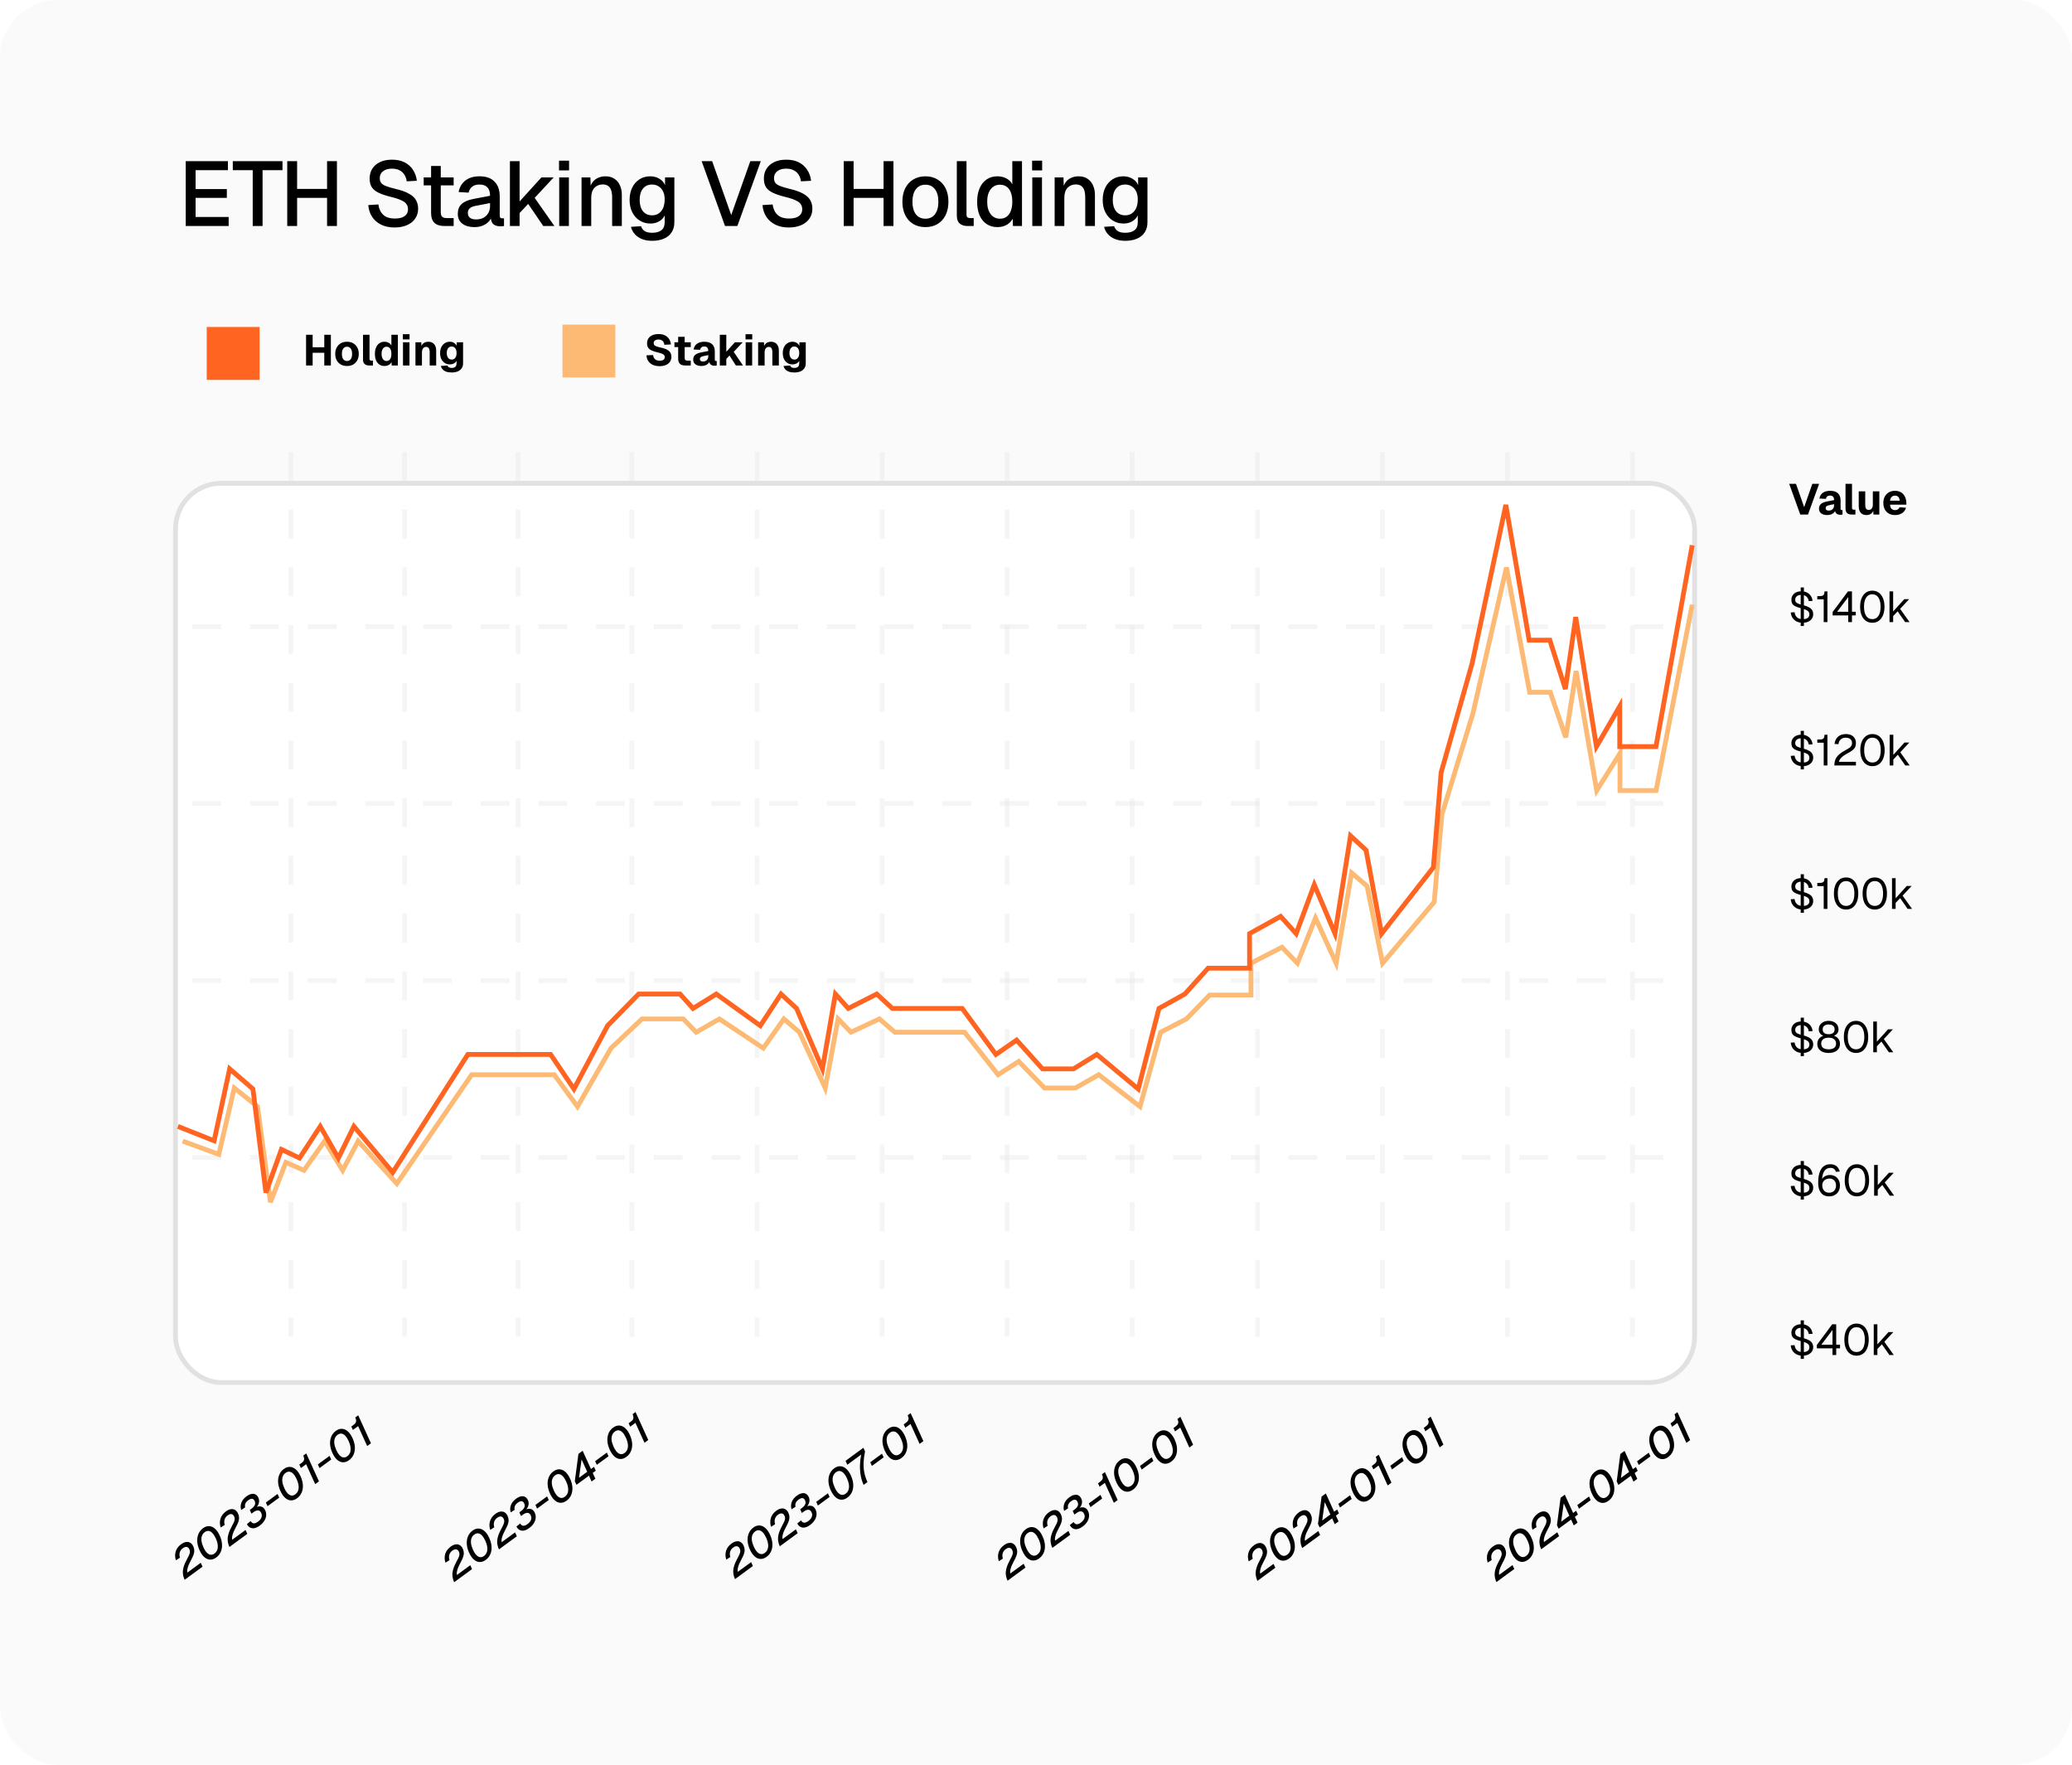 <svg width="431" height="367" viewBox="0 0 431 367" fill="none" xmlns="http://www.w3.org/2000/svg">
<rect width="431" height="367" rx="12" fill="#FAFAFA"/>
<g filter="url(#filter0_dd_9913_471)">
<rect x="36" y="94" width="317" height="188" rx="10" fill="white"/>
<rect x="36.5" y="94.5" width="316" height="187" rx="9.5" stroke="#E1E1E2"/>
</g>
<g opacity="0.4">
<line x1="40" y1="130.3" x2="352" y2="130.3" stroke="#E6E6E6" stroke-dasharray="6 6"/>
<line x1="40" y1="167.1" x2="352" y2="167.1" stroke="#E6E6E6" stroke-dasharray="6 6"/>
<line x1="40" y1="203.9" x2="352" y2="203.9" stroke="#E6E6E6" stroke-dasharray="6 6"/>
<line x1="40" y1="240.7" x2="352" y2="240.7" stroke="#E6E6E6" stroke-dasharray="6 6"/>
</g>
<g opacity="0.4">
<line x1="131.424" y1="94" x2="131.424" y2="278" stroke="#E6E6E6" stroke-dasharray="6 6"/>
<line x1="107.781" y1="94" x2="107.781" y2="278" stroke="#E6E6E6" stroke-dasharray="6 6"/>
<line x1="84.141" y1="94" x2="84.141" y2="278" stroke="#E6E6E6" stroke-dasharray="6 6"/>
<line x1="60.5" y1="94" x2="60.5" y2="278" stroke="#E6E6E6" stroke-dasharray="6 6"/>
</g>
<g opacity="0.4">
<line x1="235.5" y1="94" x2="235.5" y2="278" stroke="#E6E6E6" stroke-dasharray="6 6"/>
<line x1="209.5" y1="94" x2="209.5" y2="278" stroke="#E6E6E6" stroke-dasharray="6 6"/>
<line x1="183.5" y1="94" x2="183.5" y2="278" stroke="#E6E6E6" stroke-dasharray="6 6"/>
<line x1="157.5" y1="94" x2="157.5" y2="278" stroke="#E6E6E6" stroke-dasharray="6 6"/>
</g>
<g opacity="0.4">
<line x1="339.576" y1="94" x2="339.576" y2="278" stroke="#E6E6E6" stroke-dasharray="6 6"/>
<line x1="313.577" y1="94" x2="313.577" y2="278" stroke="#E6E6E6" stroke-dasharray="6 6"/>
<line x1="287.577" y1="94" x2="287.577" y2="278" stroke="#E6E6E6" stroke-dasharray="6 6"/>
<line x1="261.576" y1="94" x2="261.576" y2="278" stroke="#E6E6E6" stroke-dasharray="6 6"/>
</g>
<path d="M38 237.297L45.514 240.059L48.735 226.251L53.566 230.117L56.25 250L59.47 241.715L63.227 243.372L67.521 237.297L71.279 243.372L74.499 237.297L82.55 246.134L98.116 223.49H106.704H109.925H112.072H115.292L120.123 230.117L127.101 217.967L133.542 211.891H142.13L144.814 214.653L149.644 211.891L158.769 217.967L163.063 211.891L166.284 214.653L171.651 226.251L174.335 211.891L177.019 214.653L182.923 211.891L186.144 214.653H193.121H200.636L207.614 223.49L211.908 220.728L217.275 226.251H223.716L228.547 223.49L237.135 230.117L241.429 214.653L246.797 211.891L251.627 206.92H255.385H260.215V200.293L266.656 196.979L269.877 200.293L273.634 190.904L277.928 200.293L281.149 181.515L284.369 184.276L287.59 200.293L298.325 187.59L299.935 169.364L306.376 148.377L313.354 118L318.185 143.958H322.479L325.699 153.347L327.846 139.54L332.14 164.393L336.971 156.661V164.393H344.485L352 125.732" stroke="#FDBA74"/>
<path d="M37 234.238L44.538 237.23L47.769 222.272L52.615 226.46L55.308 248L58.538 239.025L62.308 240.82L66.615 234.238L70.385 240.82L73.615 234.238L81.692 243.812L97.308 219.28H105.923H109.154H111.308H114.538L119.385 226.46L126.385 213.297L132.846 206.715H141.462L144.154 209.707L149 206.715L158.154 213.297L162.462 206.715L165.692 209.707L171.077 222.272L173.769 206.715L176.462 209.707L182.385 206.715L185.615 209.707H192.615H200.154L207.154 219.28L211.462 216.289L216.846 222.272H223.308L228.154 219.28L236.769 226.46L241.077 209.707L246.462 206.715L251.308 201.331H255.077H259.923V194.151L266.385 190.561L269.615 194.151L273.385 183.979L277.692 194.151L280.923 173.808L284.154 176.799L287.385 194.151L298.154 180.389L299.769 160.644L306.231 137.908L313.231 105L318.077 133.121H322.385L325.615 143.293L327.769 128.335L332.077 155.259L336.923 146.883V155.259H344.462L352 113.377" stroke="#FF6521"/>
<path d="M38.408 328.524C38.209 328.087 38.089 327.654 38.049 327.225C38.008 326.796 38.062 326.331 38.208 325.83C38.355 325.33 38.608 324.751 38.967 324.095C39.142 323.784 39.274 323.521 39.362 323.303C39.453 323.077 39.501 322.877 39.507 322.706C39.512 322.534 39.474 322.358 39.392 322.178C39.308 321.992 39.199 321.86 39.067 321.782C38.937 321.696 38.787 321.664 38.617 321.686C38.444 321.704 38.253 321.789 38.045 321.941C37.716 322.182 37.501 322.475 37.399 322.819C37.3 323.153 37.31 323.524 37.431 323.931L36.592 324.469C36.384 323.842 36.369 323.235 36.546 322.646C36.728 322.054 37.105 321.548 37.676 321.13C38.044 320.861 38.39 320.706 38.714 320.665C39.039 320.616 39.329 320.67 39.581 320.827C39.838 320.981 40.044 321.227 40.198 321.566C40.332 321.861 40.404 322.147 40.414 322.423C40.424 322.7 40.369 323.006 40.25 323.34C40.129 323.67 39.941 324.066 39.687 324.528C39.364 325.122 39.148 325.633 39.04 326.062C38.929 326.485 38.912 326.803 38.99 327.016L41.756 324.99L42.125 325.801L38.408 328.524ZM44.981 323.884C44.555 324.196 44.129 324.344 43.703 324.329C43.276 324.313 42.875 324.141 42.499 323.812C42.124 323.483 41.794 323.007 41.511 322.384C41.227 321.762 41.067 321.162 41.031 320.585C40.996 319.998 41.078 319.469 41.276 318.996C41.476 318.514 41.789 318.118 42.215 317.806C42.646 317.49 43.073 317.344 43.498 317.369C43.924 317.384 44.325 317.556 44.701 317.885C45.081 318.211 45.414 318.688 45.7 319.316C45.983 319.938 46.144 320.538 46.181 321.116C46.217 321.693 46.134 322.22 45.932 322.696C45.729 323.172 45.412 323.568 44.981 323.884ZM44.612 323.073C45.024 322.771 45.254 322.348 45.302 321.803C45.351 321.257 45.213 320.627 44.887 319.911C44.668 319.431 44.432 319.061 44.179 318.803C43.931 318.54 43.671 318.396 43.401 318.368C43.132 318.332 42.86 318.414 42.584 318.616C42.313 318.815 42.12 319.073 42.006 319.389C41.895 319.697 41.864 320.054 41.914 320.462C41.969 320.866 42.105 321.308 42.324 321.789C42.65 322.504 43.011 322.972 43.407 323.191C43.804 323.41 44.206 323.371 44.612 323.073ZM47.725 321.7C47.526 321.263 47.406 320.83 47.366 320.4C47.325 319.971 47.379 319.506 47.525 319.006C47.672 318.505 47.925 317.927 48.284 317.27C48.459 316.96 48.591 316.696 48.679 316.479C48.77 316.252 48.818 316.053 48.823 315.881C48.829 315.71 48.791 315.534 48.709 315.354C48.624 315.168 48.516 315.036 48.384 314.958C48.254 314.871 48.104 314.839 47.934 314.862C47.761 314.879 47.57 314.964 47.362 315.117C47.033 315.358 46.818 315.65 46.716 315.994C46.617 316.329 46.627 316.7 46.748 317.107L45.908 317.645C45.701 317.018 45.685 316.41 45.863 315.822C46.045 315.229 46.422 314.724 46.993 314.306C47.361 314.036 47.707 313.881 48.03 313.841C48.356 313.791 48.645 313.845 48.898 314.003C49.155 314.157 49.361 314.403 49.515 314.742C49.649 315.036 49.721 315.322 49.731 315.599C49.741 315.876 49.686 316.182 49.567 316.516C49.446 316.845 49.258 317.241 49.004 317.704C48.681 318.298 48.465 318.809 48.357 319.238C48.246 319.661 48.229 319.979 48.307 320.192L51.073 318.166L51.442 318.977L47.725 321.7ZM54.024 317.26C53.428 317.696 52.898 317.878 52.432 317.804C51.971 317.727 51.612 317.443 51.357 316.953L52.141 316.313C52.321 316.625 52.542 316.784 52.803 316.789C53.066 316.786 53.35 316.673 53.655 316.449C53.858 316.3 54.031 316.134 54.173 315.95C54.317 315.757 54.408 315.552 54.445 315.335C54.484 315.11 54.451 314.88 54.344 314.645C54.185 314.295 53.964 314.115 53.681 314.104C53.396 314.087 53.082 314.204 52.738 314.456L52.31 314.77L51.959 314L52.388 313.686C52.663 313.484 52.865 313.253 52.992 312.992C53.118 312.732 53.111 312.446 52.969 312.135C52.845 311.862 52.673 311.711 52.454 311.682C52.232 311.648 51.961 311.748 51.641 311.982C51.332 312.209 51.128 312.45 51.03 312.703C50.933 312.957 50.923 313.211 51.001 313.468L50.172 314.009C50.012 313.514 50.021 313.016 50.199 312.515C50.382 312.009 50.74 311.561 51.272 311.171C51.64 310.902 51.985 310.737 52.306 310.677C52.624 310.611 52.908 310.647 53.158 310.784C53.408 310.922 53.606 311.151 53.753 311.474C53.914 311.829 53.944 312.192 53.843 312.565C53.746 312.935 53.523 313.302 53.173 313.668L53.106 313.52C53.554 313.272 53.963 313.198 54.332 313.299C54.698 313.395 54.978 313.656 55.172 314.082C55.339 314.448 55.4 314.825 55.358 315.213C55.312 315.596 55.175 315.962 54.947 316.311C54.719 316.66 54.411 316.977 54.024 317.26ZM55.65 313.218L55.303 312.457L57.736 310.675L58.083 311.437L55.65 313.218ZM61.8 311.565C61.374 311.877 60.948 312.025 60.521 312.01C60.095 311.994 59.694 311.822 59.318 311.493C58.942 311.164 58.613 310.688 58.329 310.065C58.046 309.443 57.886 308.843 57.849 308.266C57.815 307.679 57.896 307.15 58.094 306.677C58.295 306.195 58.608 305.798 59.034 305.486C59.465 305.171 59.892 305.025 60.316 305.05C60.743 305.065 61.144 305.237 61.519 305.566C61.9 305.892 62.233 306.369 62.519 306.997C62.802 307.619 62.962 308.219 62.999 308.797C63.036 309.374 62.953 309.901 62.75 310.377C62.547 310.853 62.231 311.249 61.8 311.565ZM61.431 310.754C61.842 310.452 62.072 310.029 62.121 309.484C62.17 308.938 62.031 308.308 61.706 307.592C61.487 307.112 61.251 306.742 60.998 306.484C60.749 306.221 60.49 306.077 60.219 306.049C59.951 306.013 59.679 306.095 59.403 306.297C59.132 306.496 58.939 306.754 58.825 307.07C58.713 307.378 58.682 307.735 58.732 308.143C58.787 308.547 58.924 308.989 59.143 309.47C59.468 310.185 59.829 310.652 60.226 310.872C60.623 311.091 61.024 311.052 61.431 310.754ZM65.565 308.632L63.679 304.487L62.59 305.285L62.265 304.572L62.708 304.248C62.902 304.106 63.047 303.963 63.143 303.82C63.237 303.671 63.279 303.509 63.27 303.334C63.259 303.153 63.197 302.939 63.085 302.694L63.703 302.242L66.349 308.058L65.565 308.632ZM66.463 305.298L66.117 304.536L68.549 302.755L68.895 303.517L66.463 305.298ZM72.613 303.645C72.187 303.957 71.761 304.105 71.334 304.09C70.908 304.074 70.507 303.902 70.131 303.573C69.755 303.244 69.426 302.768 69.142 302.145C68.859 301.523 68.699 300.923 68.662 300.345C68.628 299.759 68.709 299.23 68.907 298.757C69.108 298.275 69.421 297.878 69.847 297.566C70.278 297.251 70.705 297.105 71.129 297.129C71.555 297.145 71.957 297.317 72.332 297.646C72.713 297.972 73.046 298.449 73.332 299.077C73.615 299.699 73.775 300.299 73.812 300.877C73.849 301.454 73.766 301.981 73.563 302.457C73.36 302.933 73.044 303.329 72.613 303.645ZM72.244 302.834C72.655 302.532 72.885 302.109 72.934 301.563C72.983 301.018 72.844 300.388 72.519 299.672C72.3 299.192 72.064 298.822 71.811 298.563C71.562 298.301 71.303 298.156 71.032 298.129C70.764 298.092 70.492 298.175 70.216 298.377C69.945 298.576 69.752 298.833 69.638 299.15C69.526 299.458 69.495 299.815 69.545 300.223C69.6 300.627 69.737 301.069 69.956 301.55C70.281 302.265 70.642 302.732 71.039 302.952C71.436 303.171 71.837 303.131 72.244 302.834ZM76.378 300.712L74.492 296.567L73.403 297.365L73.078 296.652L73.521 296.328C73.715 296.186 73.86 296.043 73.956 295.9C74.05 295.751 74.092 295.589 74.083 295.414C74.072 295.233 74.01 295.019 73.898 294.773L74.515 294.321L77.162 300.137L76.378 300.712Z" fill="black"/>
<path d="M94.475 329.025C94.276 328.588 94.156 328.155 94.116 327.726C94.075 327.297 94.128 326.832 94.275 326.331C94.421 325.831 94.674 325.252 95.034 324.596C95.209 324.286 95.341 324.022 95.429 323.804C95.519 323.578 95.567 323.379 95.573 323.207C95.579 323.035 95.541 322.859 95.459 322.679C95.374 322.493 95.266 322.362 95.134 322.284C95.004 322.197 94.854 322.165 94.683 322.188C94.511 322.205 94.32 322.29 94.112 322.442C93.783 322.683 93.567 322.976 93.466 323.32C93.367 323.655 93.377 324.025 93.498 324.432L92.658 324.971C92.451 324.344 92.435 323.736 92.613 323.147C92.795 322.555 93.172 322.05 93.743 321.631C94.111 321.362 94.457 321.207 94.78 321.166C95.106 321.117 95.395 321.171 95.648 321.328C95.905 321.482 96.111 321.728 96.265 322.067C96.399 322.362 96.471 322.648 96.481 322.925C96.49 323.201 96.436 323.507 96.317 323.842C96.196 324.171 96.008 324.567 95.754 325.029C95.431 325.623 95.215 326.135 95.106 326.563C94.996 326.987 94.979 327.305 95.057 327.517L97.823 325.491L98.192 326.302L94.475 329.025ZM101.048 324.385C100.622 324.697 100.196 324.845 99.769 324.83C99.343 324.815 98.942 324.642 98.566 324.313C98.19 323.984 97.861 323.508 97.578 322.886C97.294 322.263 97.134 321.663 97.097 321.086C97.063 320.499 97.144 319.97 97.343 319.497C97.543 319.016 97.856 318.619 98.282 318.307C98.713 317.991 99.14 317.846 99.564 317.87C99.991 317.885 100.392 318.057 100.767 318.387C101.148 318.712 101.481 319.189 101.767 319.817C102.05 320.44 102.21 321.04 102.247 321.617C102.284 322.194 102.201 322.721 101.998 323.197C101.796 323.673 101.479 324.069 101.048 324.385ZM100.679 323.574C101.09 323.273 101.32 322.849 101.369 322.304C101.418 321.758 101.279 321.128 100.954 320.413C100.735 319.932 100.499 319.562 100.246 319.304C99.998 319.042 99.738 318.897 99.467 318.869C99.199 318.833 98.927 318.916 98.651 319.118C98.38 319.316 98.187 319.574 98.073 319.89C97.962 320.198 97.931 320.555 97.981 320.963C98.035 321.367 98.172 321.809 98.391 322.29C98.716 323.005 99.078 323.473 99.474 323.692C99.871 323.911 100.272 323.872 100.679 323.574ZM103.791 322.201C103.593 321.764 103.473 321.331 103.433 320.902C103.392 320.472 103.445 320.008 103.592 319.507C103.738 319.007 103.991 318.428 104.351 317.772C104.526 317.461 104.658 317.197 104.746 316.98C104.836 316.753 104.884 316.554 104.89 316.383C104.896 316.211 104.858 316.035 104.776 315.855C104.691 315.669 104.583 315.537 104.451 315.459C104.321 315.372 104.171 315.34 104 315.363C103.828 315.381 103.637 315.466 103.429 315.618C103.1 315.859 102.884 316.152 102.783 316.495C102.683 316.83 102.694 317.201 102.815 317.608L101.975 318.146C101.767 317.519 101.752 316.912 101.93 316.323C102.112 315.731 102.489 315.225 103.06 314.807C103.428 314.538 103.773 314.383 104.097 314.342C104.423 314.293 104.712 314.347 104.965 314.504C105.222 314.658 105.427 314.904 105.582 315.243C105.716 315.538 105.788 315.823 105.798 316.1C105.807 316.377 105.753 316.683 105.634 317.017C105.513 317.346 105.325 317.742 105.071 318.205C104.747 318.799 104.532 319.31 104.423 319.739C104.313 320.162 104.296 320.48 104.373 320.693L107.14 318.667L107.509 319.478L103.791 322.201ZM110.091 317.761C109.495 318.198 108.965 318.379 108.499 318.305C108.038 318.228 107.679 317.944 107.424 317.454L108.208 316.814C108.388 317.126 108.609 317.285 108.87 317.291C109.133 317.287 109.417 317.174 109.722 316.95C109.925 316.802 110.098 316.635 110.24 316.451C110.384 316.258 110.475 316.053 110.512 315.836C110.551 315.611 110.518 315.381 110.411 315.146C110.252 314.796 110.031 314.616 109.748 314.605C109.463 314.588 109.148 314.705 108.805 314.957L108.376 315.271L108.026 314.501L108.454 314.187C108.73 313.985 108.932 313.754 109.058 313.493C109.185 313.233 109.178 312.947 109.036 312.636C108.912 312.363 108.74 312.212 108.52 312.184C108.298 312.15 108.028 312.25 107.708 312.484C107.398 312.71 107.195 312.951 107.097 313.204C106.999 313.458 106.99 313.713 107.067 313.969L106.239 314.51C106.079 314.016 106.088 313.518 106.266 313.016C106.449 312.51 106.807 312.063 107.339 311.673C107.707 311.403 108.051 311.238 108.372 311.178C108.691 311.112 108.975 311.148 109.225 311.285C109.475 311.423 109.673 311.653 109.819 311.975C109.981 312.33 110.011 312.694 109.91 313.066C109.813 313.436 109.59 313.803 109.24 314.169L109.173 314.021C109.621 313.773 110.03 313.699 110.399 313.801C110.765 313.896 111.045 314.157 111.239 314.583C111.405 314.949 111.467 315.326 111.424 315.714C111.379 316.097 111.242 316.463 111.014 316.812C110.786 317.161 110.478 317.478 110.091 317.761ZM111.717 313.719L111.37 312.958L113.803 311.176L114.149 311.938L111.717 313.719ZM117.867 312.066C117.441 312.378 117.014 312.526 116.588 312.511C116.161 312.496 115.76 312.323 115.385 311.994C115.009 311.665 114.68 311.189 114.396 310.567C114.113 309.944 113.953 309.344 113.916 308.767C113.881 308.18 113.963 307.651 114.161 307.178C114.361 306.696 114.675 306.3 115.101 305.988C115.531 305.672 115.959 305.526 116.383 305.551C116.809 305.566 117.21 305.738 117.586 306.067C117.967 306.393 118.3 306.87 118.586 307.498C118.869 308.121 119.029 308.72 119.066 309.298C119.103 309.875 119.02 310.402 118.817 310.878C118.614 311.354 118.297 311.75 117.867 312.066ZM117.498 311.255C117.909 310.953 118.139 310.53 118.188 309.985C118.236 309.439 118.098 308.809 117.772 308.094C117.554 307.613 117.318 307.243 117.064 306.985C116.816 306.723 116.557 306.578 116.286 306.55C116.018 306.514 115.745 306.597 115.47 306.799C115.199 306.997 115.006 307.255 114.892 307.571C114.78 307.879 114.749 308.236 114.799 308.644C114.854 309.048 114.991 309.49 115.209 309.971C115.535 310.686 115.896 311.154 116.293 311.373C116.689 311.592 117.091 311.553 117.498 311.255ZM123.062 308.085L122.511 306.873L119.911 308.777L119.568 308.023L120.321 302.339L121.2 301.695L122.929 305.496L123.561 305.033L123.926 305.836L123.295 306.299L123.846 307.511L123.062 308.085ZM120.439 307.32L122.145 306.07L120.975 303.498L120.439 307.32ZM124.147 304.615L123.8 303.853L126.232 302.072L126.579 302.834L124.147 304.615ZM130.296 302.962C129.87 303.274 129.444 303.422 129.018 303.407C128.591 303.391 128.19 303.219 127.814 302.89C127.439 302.561 127.109 302.085 126.826 301.462C126.543 300.84 126.382 300.24 126.346 299.662C126.311 299.076 126.393 298.547 126.591 298.074C126.791 297.592 127.104 297.195 127.53 296.883C127.961 296.568 128.388 296.422 128.812 296.447C129.239 296.462 129.64 296.634 130.016 296.963C130.396 297.289 130.729 297.766 131.015 298.394C131.299 299.016 131.459 299.616 131.495 300.194C131.532 300.771 131.449 301.298 131.247 301.774C131.044 302.25 130.727 302.646 130.296 302.962ZM129.927 302.151C130.339 301.849 130.569 301.426 130.617 300.881C130.666 300.335 130.528 299.705 130.202 298.989C129.983 298.509 129.747 298.139 129.494 297.88C129.246 297.618 128.986 297.473 128.715 297.446C128.447 297.409 128.175 297.492 127.899 297.694C127.628 297.893 127.436 298.15 127.321 298.467C127.21 298.775 127.179 299.132 127.229 299.54C127.284 299.944 127.42 300.386 127.639 300.867C127.965 301.582 128.326 302.049 128.722 302.269C129.119 302.488 129.521 302.448 129.927 302.151ZM134.062 300.029L132.175 295.884L131.086 296.682L130.762 295.969L131.205 295.645C131.398 295.503 131.543 295.36 131.639 295.217C131.733 295.068 131.775 294.906 131.767 294.731C131.755 294.55 131.694 294.336 131.582 294.09L132.199 293.638L134.846 299.455L134.062 300.029Z" fill="black"/>
<path d="M152.891 328.384C152.693 327.947 152.573 327.514 152.533 327.085C152.492 326.656 152.545 326.191 152.692 325.691C152.838 325.19 153.091 324.612 153.451 323.955C153.626 323.645 153.757 323.381 153.846 323.163C153.936 322.937 153.984 322.738 153.99 322.566C153.996 322.394 153.958 322.218 153.876 322.038C153.791 321.853 153.683 321.721 153.551 321.643C153.421 321.556 153.271 321.524 153.1 321.547C152.927 321.564 152.737 321.649 152.529 321.801C152.2 322.043 151.984 322.335 151.883 322.679C151.783 323.014 151.794 323.385 151.915 323.791L151.075 324.33C150.867 323.703 150.852 323.095 151.03 322.506C151.212 321.914 151.589 321.409 152.16 320.99C152.528 320.721 152.873 320.566 153.197 320.526C153.523 320.476 153.812 320.53 154.065 320.688C154.322 320.841 154.527 321.088 154.681 321.426C154.816 321.721 154.888 322.007 154.897 322.284C154.907 322.561 154.853 322.866 154.734 323.201C154.613 323.53 154.425 323.926 154.171 324.389C153.847 324.982 153.632 325.494 153.523 325.922C153.413 326.346 153.396 326.664 153.473 326.876L156.24 324.85L156.609 325.661L152.891 328.384ZM159.465 323.744C159.039 324.056 158.613 324.204 158.186 324.189C157.76 324.174 157.359 324.002 156.983 323.672C156.607 323.343 156.278 322.867 155.994 322.245C155.711 321.622 155.551 321.022 155.514 320.445C155.48 319.859 155.561 319.329 155.759 318.856C155.96 318.375 156.273 317.978 156.699 317.666C157.13 317.35 157.557 317.205 157.981 317.229C158.408 317.244 158.809 317.417 159.184 317.746C159.565 318.071 159.898 318.548 160.184 319.176C160.467 319.799 160.627 320.399 160.664 320.976C160.701 321.553 160.618 322.08 160.415 322.556C160.212 323.033 159.896 323.429 159.465 323.744ZM159.096 322.933C159.507 322.632 159.737 322.208 159.786 321.663C159.835 321.118 159.696 320.487 159.371 319.772C159.152 319.291 158.916 318.922 158.663 318.663C158.414 318.401 158.155 318.256 157.884 318.228C157.616 318.192 157.344 318.275 157.068 318.477C156.797 318.675 156.604 318.933 156.49 319.25C156.378 319.557 156.347 319.915 156.397 320.322C156.452 320.726 156.589 321.169 156.808 321.649C157.133 322.365 157.494 322.832 157.891 323.051C158.288 323.27 158.689 323.231 159.096 322.933ZM162.208 321.56C162.009 321.123 161.89 320.69 161.849 320.261C161.809 319.832 161.862 319.367 162.009 318.866C162.155 318.366 162.408 317.787 162.768 317.131C162.943 316.82 163.074 316.557 163.163 316.339C163.253 316.113 163.301 315.913 163.307 315.742C163.313 315.57 163.275 315.394 163.193 315.214C163.108 315.028 163 314.896 162.868 314.819C162.738 314.732 162.588 314.7 162.417 314.722C162.244 314.74 162.054 314.825 161.846 314.977C161.517 315.218 161.301 315.511 161.2 315.855C161.1 316.189 161.111 316.56 161.231 316.967L160.392 317.505C160.184 316.879 160.169 316.271 160.347 315.682C160.529 315.09 160.906 314.585 161.477 314.166C161.845 313.897 162.19 313.742 162.514 313.701C162.84 313.652 163.129 313.706 163.381 313.863C163.639 314.017 163.844 314.263 163.998 314.602C164.133 314.897 164.205 315.183 164.214 315.459C164.224 315.736 164.17 316.042 164.051 316.377C163.93 316.706 163.742 317.102 163.488 317.564C163.164 318.158 162.948 318.669 162.84 319.098C162.73 319.522 162.713 319.84 162.79 320.052L165.557 318.026L165.926 318.837L162.208 321.56ZM168.508 317.121C167.912 317.557 167.381 317.738 166.915 317.664C166.454 317.587 166.096 317.303 165.841 316.813L166.624 316.174C166.805 316.485 167.026 316.644 167.286 316.65C167.549 316.646 167.834 316.533 168.138 316.31C168.342 316.161 168.514 315.994 168.657 315.81C168.801 315.617 168.892 315.412 168.929 315.196C168.968 314.97 168.934 314.74 168.827 314.505C168.668 314.156 168.448 313.975 168.165 313.964C167.88 313.947 167.565 314.064 167.222 314.316L166.793 314.63L166.443 313.86L166.871 313.546C167.147 313.344 167.348 313.113 167.475 312.853C167.602 312.592 167.595 312.306 167.453 311.995C167.329 311.722 167.157 311.571 166.937 311.543C166.715 311.509 166.444 311.609 166.125 311.843C165.815 312.07 165.612 312.31 165.514 312.563C165.416 312.817 165.406 313.072 165.484 313.328L164.656 313.869C164.496 313.375 164.505 312.877 164.683 312.375C164.866 311.87 165.223 311.422 165.756 311.032C166.124 310.762 166.468 310.597 166.789 310.537C167.108 310.471 167.392 310.507 167.642 310.644C167.891 310.782 168.09 311.012 168.236 311.334C168.398 311.689 168.428 312.053 168.326 312.426C168.23 312.795 168.007 313.162 167.657 313.528L167.59 313.38C168.038 313.132 168.447 313.058 168.815 313.16C169.182 313.256 169.462 313.516 169.656 313.942C169.822 314.308 169.884 314.685 169.841 315.073C169.796 315.456 169.659 315.822 169.431 316.171C169.203 316.521 168.895 316.837 168.508 317.121ZM170.134 313.079L169.787 312.317L172.219 310.535L172.566 311.297L170.134 313.079ZM176.283 311.425C175.857 311.737 175.431 311.885 175.005 311.87C174.578 311.855 174.177 311.683 173.802 311.353C173.426 311.024 173.096 310.548 172.813 309.926C172.53 309.303 172.37 308.703 172.333 308.126C172.298 307.539 172.38 307.01 172.578 306.537C172.778 306.056 173.091 305.659 173.517 305.347C173.948 305.031 174.376 304.886 174.8 304.91C175.226 304.925 175.627 305.097 176.003 305.427C176.383 305.752 176.717 306.229 177.002 306.857C177.286 307.48 177.446 308.08 177.483 308.657C177.52 309.234 177.437 309.761 177.234 310.237C177.031 310.714 176.714 311.109 176.283 311.425ZM175.914 310.614C176.326 310.313 176.556 309.889 176.605 309.344C176.653 308.799 176.515 308.168 176.189 307.453C175.971 306.972 175.735 306.603 175.481 306.344C175.233 306.082 174.973 305.937 174.703 305.909C174.434 305.873 174.162 305.956 173.886 306.158C173.615 306.356 173.423 306.614 173.309 306.93C173.197 307.238 173.166 307.596 173.216 308.003C173.271 308.407 173.408 308.85 173.626 309.33C173.952 310.046 174.313 310.513 174.71 310.732C175.106 310.951 175.508 310.912 175.914 310.614ZM179.642 308.79C179.368 308.19 179.169 307.546 179.043 306.859C178.92 306.162 178.866 305.448 178.882 304.716C178.899 303.975 178.984 303.232 179.136 302.488L176.253 304.599L175.884 303.788L179.594 301.07L179.937 301.824C179.769 302.646 179.669 303.419 179.637 304.141C179.606 304.855 179.657 305.547 179.787 306.216C179.919 306.876 180.137 307.539 180.441 308.205L179.642 308.79ZM181.372 304.847L181.026 304.085L183.458 302.304L183.805 303.065L181.372 304.847ZM187.522 303.193C187.096 303.505 186.67 303.654 186.243 303.638C185.817 303.623 185.416 303.451 185.04 303.122C184.664 302.792 184.335 302.317 184.051 301.694C183.768 301.071 183.608 300.471 183.571 299.894C183.537 299.308 183.618 298.778 183.816 298.306C184.017 297.824 184.33 297.427 184.756 297.115C185.187 296.8 185.614 296.654 186.038 296.678C186.465 296.694 186.866 296.866 187.241 297.195C187.622 297.521 187.955 297.997 188.241 298.625C188.524 299.248 188.684 299.848 188.721 300.425C188.758 301.003 188.675 301.529 188.472 302.006C188.269 302.482 187.953 302.878 187.522 303.193ZM187.153 302.382C187.564 302.081 187.794 301.658 187.843 301.112C187.892 300.567 187.753 299.936 187.428 299.221C187.209 298.74 186.973 298.371 186.72 298.112C186.471 297.85 186.212 297.705 185.941 297.678C185.673 297.641 185.401 297.724 185.125 297.926C184.854 298.125 184.661 298.382 184.547 298.699C184.435 299.006 184.404 299.364 184.454 299.771C184.509 300.175 184.646 300.618 184.865 301.098C185.19 301.814 185.551 302.281 185.948 302.5C186.345 302.719 186.746 302.68 187.153 302.382ZM191.287 300.261L189.401 296.116L188.312 296.913L187.987 296.201L188.43 295.876C188.624 295.734 188.769 295.592 188.865 295.449C188.959 295.3 189.001 295.138 188.992 294.962C188.981 294.781 188.919 294.568 188.807 294.322L189.424 293.87L192.071 299.686L191.287 300.261Z" fill="black"/>
<path d="M209.583 328.717C209.385 328.28 209.265 327.847 209.225 327.418C209.184 326.988 209.237 326.524 209.384 326.023C209.53 325.523 209.783 324.944 210.143 324.288C210.318 323.977 210.45 323.713 210.538 323.496C210.628 323.269 210.676 323.07 210.682 322.899C210.688 322.727 210.65 322.551 210.568 322.371C210.483 322.185 210.375 322.053 210.243 321.975C210.113 321.888 209.963 321.856 209.792 321.879C209.62 321.897 209.429 321.982 209.221 322.134C208.892 322.375 208.676 322.668 208.575 323.011C208.475 323.346 208.486 323.717 208.607 324.124L207.767 324.662C207.559 324.035 207.544 323.428 207.722 322.839C207.904 322.247 208.281 321.741 208.852 321.323C209.22 321.054 209.565 320.899 209.889 320.858C210.215 320.809 210.504 320.863 210.757 321.02C211.014 321.174 211.219 321.42 211.374 321.759C211.508 322.054 211.58 322.339 211.59 322.616C211.599 322.893 211.545 323.199 211.426 323.533C211.305 323.862 211.117 324.258 210.863 324.721C210.539 325.315 210.324 325.826 210.215 326.255C210.105 326.678 210.088 326.996 210.165 327.209L212.932 325.183L213.301 325.994L209.583 328.717ZM216.157 324.077C215.731 324.389 215.305 324.537 214.878 324.522C214.452 324.506 214.051 324.334 213.675 324.005C213.299 323.676 212.97 323.2 212.686 322.577C212.403 321.955 212.243 321.355 212.206 320.777C212.172 320.191 212.253 319.662 212.451 319.189C212.652 318.707 212.965 318.31 213.391 317.998C213.822 317.683 214.249 317.537 214.673 317.562C215.1 317.577 215.501 317.749 215.876 318.078C216.257 318.404 216.59 318.881 216.876 319.509C217.159 320.131 217.319 320.731 217.356 321.309C217.393 321.886 217.31 322.413 217.107 322.889C216.904 323.365 216.588 323.761 216.157 324.077ZM215.788 323.266C216.199 322.964 216.429 322.541 216.478 321.996C216.527 321.45 216.388 320.82 216.063 320.104C215.844 319.624 215.608 319.254 215.355 318.995C215.106 318.733 214.847 318.588 214.576 318.561C214.308 318.524 214.036 318.607 213.76 318.809C213.489 319.008 213.296 319.265 213.182 319.582C213.07 319.89 213.039 320.247 213.089 320.655C213.144 321.059 213.281 321.501 213.5 321.982C213.825 322.697 214.186 323.164 214.583 323.384C214.98 323.603 215.381 323.563 215.788 323.266ZM218.9 321.892C218.701 321.455 218.582 321.022 218.541 320.593C218.501 320.164 218.554 319.699 218.701 319.199C218.847 318.698 219.1 318.12 219.46 317.463C219.635 317.153 219.766 316.889 219.855 316.672C219.945 316.445 219.993 316.246 219.999 316.074C220.005 315.903 219.967 315.727 219.885 315.546C219.8 315.361 219.692 315.229 219.56 315.151C219.43 315.064 219.28 315.032 219.109 315.055C218.936 315.072 218.746 315.157 218.538 315.31C218.209 315.551 217.993 315.843 217.892 316.187C217.792 316.522 217.803 316.893 217.923 317.3L217.084 317.838C216.876 317.211 216.861 316.603 217.039 316.015C217.221 315.422 217.598 314.917 218.169 314.499C218.537 314.229 218.882 314.074 219.206 314.034C219.532 313.984 219.821 314.038 220.074 314.196C220.331 314.35 220.536 314.596 220.69 314.934C220.825 315.229 220.897 315.515 220.906 315.792C220.916 316.069 220.862 316.374 220.743 316.709C220.622 317.038 220.434 317.434 220.18 317.897C219.856 318.491 219.64 319.002 219.532 319.431C219.422 319.854 219.405 320.172 219.482 320.385L222.249 318.358L222.618 319.169L218.9 321.892ZM225.2 317.453C224.604 317.889 224.073 318.07 223.608 317.997C223.146 317.919 222.788 317.636 222.533 317.146L223.316 316.506C223.497 316.818 223.718 316.977 223.978 316.982C224.242 316.979 224.526 316.866 224.83 316.642C225.034 316.493 225.206 316.327 225.349 316.143C225.493 315.949 225.584 315.745 225.621 315.528C225.66 315.303 225.626 315.073 225.52 314.838C225.36 314.488 225.14 314.308 224.857 314.296C224.572 314.28 224.257 314.397 223.914 314.649L223.485 314.962L223.135 314.192L223.563 313.879C223.839 313.677 224.04 313.445 224.167 313.185C224.294 312.925 224.287 312.639 224.145 312.328C224.021 312.055 223.849 311.904 223.629 311.875C223.407 311.841 223.136 311.941 222.817 312.175C222.507 312.402 222.304 312.642 222.206 312.896C222.108 313.149 222.098 313.404 222.176 313.66L221.348 314.202C221.188 313.707 221.197 313.209 221.375 312.707C221.558 312.202 221.916 311.754 222.448 311.364C222.816 311.095 223.16 310.93 223.481 310.87C223.8 310.804 224.084 310.84 224.334 310.977C224.583 311.114 224.782 311.344 224.928 311.666C225.09 312.021 225.12 312.385 225.018 312.758C224.922 313.127 224.699 313.495 224.349 313.86L224.282 313.713C224.73 313.465 225.139 313.391 225.507 313.492C225.874 313.588 226.154 313.849 226.348 314.275C226.514 314.641 226.576 315.018 226.533 315.406C226.488 315.789 226.351 316.155 226.123 316.504C225.895 316.853 225.587 317.17 225.2 317.453ZM226.826 313.411L226.479 312.649L228.911 310.868L229.258 311.63L226.826 313.411ZM231.699 312.517L229.813 308.372L228.724 309.17L228.4 308.458L228.843 308.133C229.036 307.991 229.181 307.849 229.277 307.706C229.371 307.557 229.413 307.395 229.404 307.219C229.393 307.038 229.331 306.825 229.22 306.579L229.837 306.127L232.484 311.943L231.699 312.517ZM235.698 309.763C235.272 310.075 234.846 310.224 234.42 310.208C233.993 310.193 233.592 310.021 233.216 309.692C232.841 309.362 232.511 308.887 232.228 308.264C231.945 307.641 231.784 307.041 231.748 306.464C231.713 305.878 231.795 305.348 231.993 304.876C232.193 304.394 232.506 303.997 232.932 303.685C233.363 303.369 233.79 303.224 234.214 303.248C234.641 303.263 235.042 303.436 235.418 303.765C235.798 304.091 236.131 304.567 236.417 305.195C236.701 305.818 236.861 306.418 236.897 306.995C236.934 307.573 236.851 308.099 236.649 308.576C236.446 309.052 236.129 309.448 235.698 309.763ZM235.329 308.952C235.741 308.651 235.971 308.228 236.019 307.682C236.068 307.137 235.93 306.506 235.604 305.791C235.385 305.31 235.149 304.941 234.896 304.682C234.648 304.42 234.388 304.275 234.117 304.248C233.849 304.211 233.577 304.294 233.301 304.496C233.03 304.695 232.838 304.952 232.723 305.269C232.612 305.576 232.581 305.934 232.631 306.341C232.686 306.745 232.822 307.188 233.041 307.668C233.367 308.384 233.728 308.851 234.124 309.07C234.521 309.289 234.923 309.25 235.329 308.952ZM237.483 305.605L237.136 304.844L239.568 303.062L239.915 303.824L237.483 305.605ZM243.632 303.952C243.206 304.264 242.78 304.412 242.354 304.397C241.927 304.381 241.526 304.209 241.151 303.88C240.775 303.551 240.445 303.075 240.162 302.452C239.879 301.83 239.719 301.23 239.682 300.653C239.647 300.066 239.729 299.537 239.927 299.064C240.127 298.582 240.44 298.185 240.866 297.873C241.297 297.558 241.725 297.412 242.149 297.437C242.575 297.452 242.976 297.624 243.352 297.953C243.732 298.279 244.066 298.756 244.351 299.384C244.635 300.006 244.795 300.606 244.832 301.184C244.869 301.761 244.786 302.288 244.583 302.764C244.38 303.24 244.063 303.636 243.632 303.952ZM243.263 303.141C243.675 302.839 243.905 302.416 243.954 301.871C244.002 301.325 243.864 300.695 243.538 299.979C243.32 299.499 243.084 299.129 242.83 298.871C242.582 298.608 242.322 298.464 242.052 298.436C241.783 298.4 241.511 298.482 241.235 298.684C240.964 298.883 240.772 299.141 240.658 299.457C240.546 299.765 240.515 300.122 240.565 300.53C240.62 300.934 240.757 301.376 240.975 301.857C241.301 302.572 241.662 303.039 242.059 303.259C242.455 303.478 242.857 303.439 243.263 303.141ZM247.398 301.019L245.511 296.874L244.422 297.672L244.098 296.959L244.541 296.635C244.735 296.493 244.879 296.35 244.976 296.207C245.069 296.058 245.112 295.896 245.103 295.721C245.091 295.54 245.03 295.326 244.918 295.081L245.535 294.629L248.182 300.445L247.398 301.019Z" fill="black"/>
<path d="M261.564 328.748C261.365 328.311 261.246 327.878 261.205 327.449C261.165 327.02 261.218 326.555 261.365 326.054C261.511 325.554 261.764 324.975 262.124 324.319C262.299 324.008 262.43 323.745 262.519 323.527C262.609 323.301 262.657 323.101 262.663 322.93C262.669 322.758 262.631 322.582 262.549 322.402C262.464 322.216 262.356 322.084 262.224 322.007C262.094 321.92 261.944 321.888 261.773 321.91C261.6 321.928 261.41 322.013 261.202 322.165C260.873 322.406 260.657 322.699 260.556 323.043C260.456 323.377 260.467 323.748 260.587 324.155L259.748 324.693C259.54 324.067 259.525 323.459 259.703 322.87C259.885 322.278 260.262 321.773 260.833 321.354C261.201 321.085 261.546 320.93 261.87 320.889C262.196 320.84 262.485 320.894 262.738 321.051C262.995 321.205 263.2 321.451 263.354 321.79C263.489 322.085 263.561 322.371 263.57 322.647C263.58 322.924 263.526 323.23 263.407 323.564C263.286 323.894 263.098 324.29 262.844 324.752C262.52 325.346 262.304 325.857 262.196 326.286C262.086 326.709 262.069 327.027 262.146 327.24L264.913 325.214L265.282 326.025L261.564 328.748ZM268.138 324.108C267.712 324.42 267.286 324.568 266.859 324.553C266.433 324.538 266.032 324.365 265.656 324.036C265.28 323.707 264.951 323.231 264.667 322.608C264.384 321.986 264.224 321.386 264.187 320.809C264.153 320.222 264.234 319.693 264.432 319.22C264.633 318.738 264.946 318.342 265.372 318.03C265.802 317.714 266.23 317.568 266.654 317.593C267.08 317.608 267.482 317.78 267.857 318.109C268.238 318.435 268.571 318.912 268.857 319.54C269.14 320.162 269.3 320.762 269.337 321.34C269.374 321.917 269.291 322.444 269.088 322.92C268.885 323.396 268.569 323.792 268.138 324.108ZM267.769 323.297C268.18 322.995 268.41 322.572 268.459 322.027C268.508 321.481 268.369 320.851 268.044 320.136C267.825 319.655 267.589 319.285 267.336 319.027C267.087 318.764 266.828 318.62 266.557 318.592C266.289 318.556 266.017 318.638 265.741 318.841C265.47 319.039 265.277 319.297 265.163 319.613C265.051 319.921 265.02 320.278 265.07 320.686C265.125 321.09 265.262 321.532 265.481 322.013C265.806 322.728 266.167 323.196 266.564 323.415C266.96 323.634 267.362 323.595 267.769 323.297ZM270.881 321.924C270.682 321.487 270.563 321.054 270.522 320.624C270.482 320.195 270.535 319.731 270.682 319.23C270.828 318.729 271.081 318.151 271.441 317.494C271.616 317.184 271.747 316.92 271.835 316.703C271.926 316.476 271.974 316.277 271.98 316.105C271.986 315.934 271.948 315.758 271.866 315.578C271.781 315.392 271.673 315.26 271.54 315.182C271.411 315.095 271.26 315.063 271.09 315.086C270.917 315.103 270.727 315.188 270.519 315.341C270.19 315.582 269.974 315.874 269.872 316.218C269.773 316.553 269.784 316.924 269.904 317.331L269.065 317.869C268.857 317.242 268.842 316.634 269.019 316.046C269.202 315.454 269.578 314.948 270.15 314.53C270.517 314.26 270.863 314.105 271.187 314.065C271.513 314.016 271.802 314.069 272.054 314.227C272.312 314.381 272.517 314.627 272.671 314.966C272.806 315.26 272.878 315.546 272.887 315.823C272.897 316.1 272.843 316.406 272.724 316.74C272.603 317.069 272.415 317.465 272.161 317.928C271.837 318.522 271.621 319.033 271.513 319.462C271.402 319.885 271.386 320.203 271.463 320.416L274.23 318.39L274.599 319.201L270.881 321.924ZM277.651 316.965L277.1 315.752L274.5 317.656L274.157 316.902L274.91 311.218L275.789 310.574L277.519 314.375L278.15 313.912L278.516 314.715L277.884 315.178L278.436 316.39L277.651 316.965ZM275.028 316.199L276.734 314.949L275.564 312.377L275.028 316.199ZM278.736 313.494L278.389 312.732L280.821 310.951L281.168 311.713L278.736 313.494ZM284.885 311.841C284.459 312.153 284.033 312.301 283.607 312.286C283.18 312.27 282.779 312.098 282.404 311.769C282.028 311.44 281.698 310.964 281.415 310.341C281.132 309.719 280.972 309.119 280.935 308.541C280.9 307.955 280.982 307.426 281.18 306.953C281.38 306.471 281.693 306.074 282.119 305.762C282.55 305.447 282.978 305.301 283.402 305.326C283.828 305.341 284.229 305.513 284.605 305.842C284.985 306.168 285.319 306.645 285.604 307.273C285.888 307.895 286.048 308.495 286.085 309.073C286.122 309.65 286.039 310.177 285.836 310.653C285.633 311.129 285.316 311.525 284.885 311.841ZM284.516 311.03C284.928 310.728 285.158 310.305 285.207 309.76C285.255 309.214 285.117 308.584 284.791 307.868C284.573 307.388 284.337 307.018 284.083 306.76C283.835 306.497 283.575 306.352 283.305 306.325C283.036 306.289 282.764 306.371 282.488 306.573C282.217 306.772 282.025 307.03 281.911 307.346C281.799 307.654 281.768 308.011 281.818 308.419C281.873 308.823 282.01 309.265 282.228 309.746C282.554 310.461 282.915 310.928 283.312 311.148C283.708 311.367 284.11 311.327 284.516 311.03ZM288.651 308.908L286.764 304.763L285.675 305.561L285.351 304.848L285.794 304.524C285.988 304.382 286.132 304.239 286.229 304.096C286.322 303.947 286.365 303.785 286.356 303.61C286.344 303.429 286.283 303.215 286.171 302.97L286.788 302.518L289.435 308.334L288.651 308.908ZM289.549 305.574L289.202 304.812L291.634 303.031L291.981 303.793L289.549 305.574ZM295.698 303.921C295.272 304.233 294.846 304.381 294.42 304.366C293.993 304.35 293.592 304.178 293.217 303.849C292.841 303.52 292.511 303.044 292.228 302.421C291.945 301.799 291.785 301.199 291.748 300.621C291.713 300.035 291.795 299.505 291.993 299.033C292.193 298.551 292.506 298.154 292.932 297.842C293.363 297.527 293.791 297.381 294.215 297.405C294.641 297.421 295.042 297.593 295.418 297.922C295.798 298.248 296.132 298.725 296.417 299.353C296.701 299.975 296.861 300.575 296.898 301.153C296.935 301.73 296.852 302.257 296.649 302.733C296.446 303.209 296.129 303.605 295.698 303.921ZM295.329 303.11C295.741 302.808 295.971 302.385 296.02 301.839C296.068 301.294 295.93 300.664 295.604 299.948C295.386 299.468 295.15 299.098 294.896 298.839C294.648 298.577 294.388 298.432 294.118 298.405C293.849 298.368 293.577 298.451 293.301 298.653C293.03 298.852 292.838 299.109 292.724 299.426C292.612 299.734 292.581 300.091 292.631 300.499C292.686 300.903 292.823 301.345 293.041 301.826C293.367 302.541 293.728 303.008 294.125 303.227C294.521 303.447 294.923 303.407 295.329 303.11ZM299.464 300.988L297.577 296.843L296.488 297.641L296.164 296.928L296.607 296.603C296.801 296.462 296.945 296.319 297.042 296.176C297.135 296.027 297.178 295.865 297.169 295.69C297.157 295.509 297.096 295.295 296.984 295.049L297.601 294.597L300.248 300.413L299.464 300.988Z" fill="black"/>
<path d="M311.274 328.999C311.075 328.562 310.955 328.129 310.915 327.7C310.874 327.271 310.927 326.806 311.074 326.305C311.221 325.805 311.474 325.226 311.833 324.57C312.008 324.26 312.14 323.996 312.228 323.778C312.318 323.552 312.367 323.353 312.372 323.181C312.378 323.009 312.34 322.833 312.258 322.653C312.174 322.467 312.065 322.336 311.933 322.258C311.803 322.171 311.653 322.139 311.483 322.162C311.31 322.179 311.119 322.264 310.911 322.416C310.582 322.657 310.367 322.95 310.265 323.294C310.166 323.629 310.176 323.999 310.297 324.406L309.458 324.945C309.25 324.318 309.235 323.71 309.412 323.121C309.594 322.529 309.971 322.024 310.542 321.605C310.91 321.336 311.256 321.181 311.579 321.14C311.905 321.091 312.195 321.145 312.447 321.302C312.704 321.456 312.91 321.702 313.064 322.041C313.198 322.336 313.27 322.622 313.28 322.899C313.29 323.175 313.235 323.481 313.116 323.816C312.995 324.145 312.807 324.541 312.553 325.004C312.23 325.597 312.014 326.109 311.906 326.537C311.795 326.961 311.778 327.279 311.856 327.491L314.622 325.465L314.991 326.276L311.274 328.999ZM317.847 324.359C317.421 324.671 316.995 324.819 316.568 324.804C316.142 324.789 315.741 324.616 315.365 324.287C314.99 323.958 314.66 323.482 314.377 322.86C314.093 322.237 313.933 321.637 313.896 321.06C313.862 320.473 313.944 319.944 314.142 319.471C314.342 318.99 314.655 318.593 315.081 318.281C315.512 317.965 315.939 317.82 316.363 317.844C316.79 317.859 317.191 318.031 317.567 318.361C317.947 318.686 318.28 319.163 318.566 319.791C318.849 320.414 319.01 321.014 319.046 321.591C319.083 322.168 319 322.695 318.797 323.171C318.595 323.647 318.278 324.043 317.847 324.359ZM317.478 323.548C317.889 323.247 318.12 322.823 318.168 322.278C318.217 321.732 318.078 321.102 317.753 320.387C317.534 319.906 317.298 319.536 317.045 319.278C316.797 319.016 316.537 318.871 316.266 318.843C315.998 318.807 315.726 318.89 315.45 319.092C315.179 319.29 314.986 319.548 314.872 319.864C314.761 320.172 314.73 320.529 314.78 320.937C314.834 321.341 314.971 321.783 315.19 322.264C315.515 322.979 315.877 323.447 316.273 323.666C316.67 323.885 317.071 323.846 317.478 323.548ZM320.591 322.175C320.392 321.738 320.272 321.305 320.232 320.876C320.191 320.447 320.244 319.982 320.391 319.481C320.537 318.981 320.79 318.402 321.15 317.746C321.325 317.435 321.457 317.171 321.545 316.954C321.635 316.727 321.684 316.528 321.689 316.357C321.695 316.185 321.657 316.009 321.575 315.829C321.49 315.643 321.382 315.511 321.25 315.433C321.12 315.346 320.97 315.314 320.799 315.337C320.627 315.355 320.436 315.44 320.228 315.592C319.899 315.833 319.683 316.126 319.582 316.469C319.483 316.804 319.493 317.175 319.614 317.582L318.774 318.12C318.567 317.493 318.551 316.886 318.729 316.297C318.911 315.705 319.288 315.199 319.859 314.781C320.227 314.512 320.573 314.357 320.896 314.316C321.222 314.267 321.511 314.321 321.764 314.478C322.021 314.632 322.227 314.878 322.381 315.217C322.515 315.512 322.587 315.797 322.597 316.074C322.606 316.351 322.552 316.657 322.433 316.991C322.312 317.32 322.124 317.716 321.87 318.179C321.547 318.773 321.331 319.284 321.222 319.713C321.112 320.136 321.095 320.454 321.173 320.667L323.939 318.641L324.308 319.452L320.591 322.175ZM327.361 317.216L326.809 316.003L324.21 317.907L323.867 317.154L324.62 311.469L325.498 310.825L327.228 314.626L327.86 314.163L328.225 314.966L327.593 315.429L328.145 316.641L327.361 317.216ZM324.738 316.45L326.444 315.201L325.273 312.628L324.738 316.45ZM328.445 313.745L328.099 312.984L330.531 311.202L330.878 311.964L328.445 313.745ZM334.595 312.092C334.169 312.404 333.743 312.552 333.316 312.537C332.89 312.522 332.489 312.349 332.113 312.02C331.737 311.691 331.408 311.215 331.124 310.593C330.841 309.97 330.681 309.37 330.644 308.793C330.61 308.206 330.691 307.677 330.889 307.204C331.09 306.722 331.403 306.326 331.829 306.014C332.26 305.698 332.687 305.552 333.111 305.577C333.538 305.592 333.939 305.764 334.314 306.093C334.695 306.419 335.028 306.896 335.314 307.524C335.597 308.147 335.757 308.746 335.794 309.324C335.831 309.901 335.748 310.428 335.545 310.904C335.342 311.38 335.026 311.776 334.595 312.092ZM334.226 311.281C334.637 310.979 334.867 310.556 334.916 310.011C334.965 309.465 334.826 308.835 334.501 308.12C334.282 307.639 334.046 307.269 333.793 307.011C333.544 306.748 333.285 306.604 333.014 306.576C332.746 306.54 332.474 306.622 332.198 306.825C331.927 307.023 331.734 307.281 331.62 307.597C331.508 307.905 331.477 308.262 331.527 308.67C331.582 309.074 331.719 309.516 331.938 309.997C332.263 310.712 332.624 311.18 333.021 311.399C333.418 311.618 333.819 311.579 334.226 311.281ZM339.79 308.111L339.239 306.899L336.639 308.803L336.296 308.049L337.049 302.364L337.928 301.721L339.658 305.522L340.289 305.059L340.655 305.862L340.023 306.325L340.575 307.537L339.79 308.111ZM337.167 307.346L338.873 306.096L337.703 303.524L337.167 307.346ZM340.875 304.641L340.528 303.879L342.96 302.098L343.307 302.86L340.875 304.641ZM347.024 302.988C346.598 303.3 346.172 303.448 345.746 303.433C345.319 303.417 344.918 303.245 344.543 302.916C344.167 302.587 343.837 302.111 343.554 301.488C343.271 300.866 343.111 300.266 343.074 299.688C343.039 299.102 343.121 298.573 343.319 298.1C343.519 297.618 343.832 297.221 344.258 296.909C344.689 296.594 345.117 296.448 345.541 296.472C345.967 296.488 346.368 296.66 346.744 296.989C347.124 297.315 347.458 297.792 347.743 298.42C348.027 299.042 348.187 299.642 348.224 300.22C348.261 300.797 348.178 301.324 347.975 301.8C347.772 302.276 347.455 302.672 347.024 302.988ZM346.655 302.177C347.067 301.875 347.297 301.452 347.346 300.906C347.394 300.361 347.256 299.731 346.93 299.015C346.712 298.535 346.476 298.165 346.222 297.906C345.974 297.644 345.714 297.499 345.444 297.472C345.175 297.435 344.903 297.518 344.627 297.72C344.356 297.919 344.164 298.176 344.05 298.493C343.938 298.801 343.907 299.158 343.957 299.566C344.012 299.97 344.149 300.412 344.367 300.893C344.693 301.608 345.054 302.075 345.451 302.295C345.847 302.514 346.249 302.474 346.655 302.177ZM350.79 300.055L348.903 295.91L347.814 296.708L347.49 295.995L347.933 295.671C348.127 295.529 348.271 295.386 348.368 295.243C348.461 295.094 348.504 294.932 348.495 294.757C348.483 294.576 348.422 294.362 348.31 294.116L348.927 293.664L351.574 299.48L350.79 300.055Z" fill="black"/>
<path d="M374.475 107L372.171 100.61H373.584L375.285 105.461L376.986 100.61H378.399L376.086 107H374.475ZM380.063 107.108C379.565 107.108 379.157 106.994 378.839 106.766C378.527 106.532 378.371 106.208 378.371 105.794C378.371 105.368 378.503 105.041 378.767 104.813C379.037 104.579 379.433 104.408 379.955 104.3L381.512 103.994C381.512 103.682 381.44 103.448 381.296 103.292C381.158 103.13 380.957 103.049 380.693 103.049C380.435 103.049 380.234 103.109 380.09 103.229C379.946 103.343 379.853 103.514 379.811 103.742L378.452 103.679C378.542 103.151 378.779 102.752 379.163 102.482C379.553 102.206 380.063 102.068 380.693 102.068C381.413 102.068 381.953 102.239 382.313 102.581C382.679 102.923 382.862 103.424 382.862 104.084V105.731C382.862 105.869 382.883 105.962 382.925 106.01C382.973 106.052 383.042 106.073 383.132 106.073H383.267V107C383.225 107.012 383.156 107.024 383.06 107.036C382.97 107.048 382.88 107.054 382.79 107.054C382.598 107.054 382.418 107.021 382.25 106.955C382.088 106.889 381.956 106.778 381.854 106.622C381.752 106.46 381.701 106.232 381.701 105.938L381.818 106.028C381.758 106.244 381.65 106.433 381.494 106.595C381.344 106.757 381.146 106.883 380.9 106.973C380.66 107.063 380.381 107.108 380.063 107.108ZM380.387 106.181C380.609 106.181 380.804 106.139 380.972 106.055C381.14 105.965 381.272 105.836 381.368 105.668C381.464 105.5 381.512 105.302 381.512 105.074V104.84L380.414 105.074C380.198 105.116 380.033 105.188 379.919 105.29C379.811 105.386 379.757 105.512 379.757 105.668C379.757 105.83 379.811 105.956 379.919 106.046C380.027 106.136 380.183 106.181 380.387 106.181ZM385.148 107C384.752 107 384.443 106.901 384.221 106.703C383.999 106.505 383.888 106.184 383.888 105.74V100.61H385.238V105.596C385.238 105.74 385.271 105.842 385.337 105.902C385.403 105.962 385.499 105.992 385.625 105.992H385.949V107H385.148ZM388.223 107.108C387.725 107.108 387.335 106.949 387.053 106.631C386.777 106.307 386.639 105.857 386.639 105.281V102.176H387.989V104.966C387.989 105.338 388.046 105.611 388.16 105.785C388.274 105.953 388.454 106.037 388.7 106.037C388.976 106.037 389.189 105.944 389.339 105.758C389.495 105.566 389.573 105.281 389.573 104.903V102.176H390.923V107H389.69L389.654 105.614L389.825 105.65C389.753 106.13 389.582 106.493 389.312 106.739C389.042 106.985 388.679 107.108 388.223 107.108ZM394.187 107.108C393.695 107.108 393.266 107.006 392.9 106.802C392.54 106.592 392.258 106.298 392.054 105.92C391.856 105.542 391.757 105.098 391.757 104.588C391.757 104.078 391.856 103.637 392.054 103.265C392.258 102.887 392.54 102.593 392.9 102.383C393.26 102.173 393.686 102.068 394.178 102.068C394.658 102.068 395.075 102.173 395.429 102.383C395.783 102.593 396.056 102.893 396.248 103.283C396.446 103.673 396.545 104.138 396.545 104.678V104.948H393.152C393.17 105.332 393.272 105.617 393.458 105.803C393.65 105.989 393.902 106.082 394.214 106.082C394.442 106.082 394.631 106.034 394.781 105.938C394.937 105.842 395.048 105.695 395.114 105.497L396.473 105.578C396.347 106.058 396.08 106.433 395.672 106.703C395.264 106.973 394.769 107.108 394.187 107.108ZM393.152 104.12H395.159C395.141 103.766 395.042 103.502 394.862 103.328C394.688 103.154 394.46 103.067 394.178 103.067C393.896 103.067 393.662 103.16 393.476 103.346C393.296 103.526 393.188 103.784 393.152 104.12Z" fill="black"/>
<path d="M63.666 76V69.61H65.034V72.643L64.431 72.211H68.067L67.455 72.643V69.61H68.823V76H67.455V72.931L68.067 73.363H64.431L65.034 72.931V76H63.666ZM72.179 76.108C71.687 76.108 71.258 76.006 70.892 75.802C70.526 75.592 70.241 75.298 70.037 74.92C69.833 74.542 69.731 74.098 69.731 73.588C69.731 73.078 69.833 72.637 70.037 72.265C70.241 71.887 70.526 71.593 70.892 71.383C71.258 71.173 71.687 71.068 72.179 71.068C72.671 71.068 73.1 71.173 73.466 71.383C73.832 71.593 74.117 71.887 74.321 72.265C74.525 72.637 74.627 73.078 74.627 73.588C74.627 74.098 74.525 74.542 74.321 74.92C74.117 75.298 73.832 75.592 73.466 75.802C73.1 76.006 72.671 76.108 72.179 76.108ZM72.179 75.073C72.515 75.073 72.776 74.944 72.962 74.686C73.148 74.422 73.241 74.056 73.241 73.588C73.241 73.12 73.148 72.757 72.962 72.499C72.776 72.235 72.515 72.103 72.179 72.103C71.843 72.103 71.582 72.235 71.396 72.499C71.21 72.757 71.117 73.12 71.117 73.588C71.117 74.056 71.21 74.422 71.396 74.686C71.582 74.944 71.843 75.073 72.179 75.073ZM76.772 76C76.376 76 76.067 75.901 75.845 75.703C75.623 75.505 75.512 75.184 75.512 74.74V69.61H76.862V74.596C76.862 74.74 76.895 74.842 76.961 74.902C77.027 74.962 77.123 74.992 77.249 74.992H77.573V76H76.772ZM79.964 76.108C79.556 76.108 79.202 76.006 78.902 75.802C78.608 75.592 78.38 75.301 78.218 74.929C78.062 74.551 77.984 74.104 77.984 73.588C77.984 73.072 78.065 72.628 78.227 72.256C78.389 71.878 78.617 71.587 78.911 71.383C79.211 71.173 79.562 71.068 79.964 71.068C80.306 71.068 80.6 71.14 80.846 71.284C81.098 71.422 81.287 71.614 81.413 71.86V69.61H82.763V76H81.476L81.449 75.289C81.317 75.547 81.119 75.748 80.855 75.892C80.597 76.036 80.3 76.108 79.964 76.108ZM80.405 75.073C80.621 75.073 80.804 75.016 80.954 74.902C81.104 74.788 81.218 74.623 81.296 74.407C81.374 74.185 81.413 73.912 81.413 73.588C81.413 73.258 81.374 72.985 81.296 72.769C81.218 72.547 81.104 72.382 80.954 72.274C80.804 72.16 80.621 72.103 80.405 72.103C80.087 72.103 79.835 72.238 79.649 72.508C79.463 72.772 79.37 73.132 79.37 73.588C79.37 74.038 79.463 74.398 79.649 74.668C79.841 74.938 80.093 75.073 80.405 75.073ZM83.826 76V71.176H85.176V76H83.826ZM83.799 70.582V69.502H85.194V70.582H83.799ZM86.419 76V71.176H87.634L87.688 72.589L87.517 72.544C87.565 72.184 87.661 71.896 87.805 71.68C87.955 71.464 88.141 71.308 88.363 71.212C88.585 71.116 88.828 71.068 89.092 71.068C89.44 71.068 89.734 71.143 89.974 71.293C90.22 71.443 90.406 71.656 90.532 71.932C90.664 72.202 90.73 72.523 90.73 72.895V76H89.38V73.345C89.38 73.087 89.359 72.868 89.317 72.688C89.275 72.508 89.2 72.373 89.092 72.283C88.984 72.187 88.834 72.139 88.642 72.139C88.36 72.139 88.144 72.244 87.994 72.454C87.844 72.658 87.769 72.955 87.769 73.345V76H86.419ZM93.967 77.458C93.505 77.458 93.118 77.401 92.806 77.287C92.5 77.173 92.254 77.014 92.068 76.81C91.888 76.606 91.762 76.372 91.69 76.108L93.076 76.009C93.124 76.165 93.214 76.288 93.346 76.378C93.484 76.468 93.691 76.513 93.967 76.513C94.291 76.513 94.537 76.435 94.705 76.279C94.879 76.129 94.966 75.886 94.966 75.55V75.037C94.852 75.259 94.669 75.439 94.417 75.577C94.165 75.709 93.883 75.775 93.571 75.775C93.175 75.775 92.824 75.679 92.518 75.487C92.212 75.289 91.972 75.016 91.798 74.668C91.63 74.314 91.546 73.9 91.546 73.426C91.546 72.964 91.63 72.556 91.798 72.202C91.972 71.848 92.209 71.572 92.509 71.374C92.815 71.17 93.163 71.068 93.553 71.068C93.907 71.068 94.204 71.146 94.444 71.302C94.69 71.458 94.876 71.665 95.002 71.923V71.176H96.325V75.523C96.325 75.955 96.226 76.312 96.028 76.594C95.83 76.882 95.554 77.098 95.2 77.242C94.846 77.386 94.435 77.458 93.967 77.458ZM93.958 74.776C94.27 74.776 94.516 74.656 94.696 74.416C94.882 74.176 94.975 73.843 94.975 73.417C94.975 73.135 94.933 72.892 94.849 72.688C94.771 72.484 94.654 72.328 94.498 72.22C94.348 72.112 94.168 72.058 93.958 72.058C93.634 72.058 93.382 72.181 93.202 72.427C93.022 72.673 92.932 73.003 92.932 73.417C92.932 73.837 93.025 74.17 93.211 74.416C93.397 74.656 93.646 74.776 93.958 74.776Z" fill="black"/>
<path d="M374.565 130.175V122.165H375.231V130.175H374.565ZM374.97 129.509C374.49 129.509 374.07 129.419 373.71 129.239C373.356 129.053 373.074 128.801 372.864 128.483C372.654 128.159 372.531 127.787 372.495 127.367L373.287 127.313C373.329 127.625 373.419 127.889 373.557 128.105C373.701 128.321 373.89 128.486 374.124 128.6C374.364 128.708 374.652 128.762 374.988 128.762C375.282 128.762 375.531 128.726 375.735 128.654C375.945 128.576 376.104 128.465 376.212 128.321C376.32 128.171 376.374 127.991 376.374 127.781C376.374 127.583 376.329 127.409 376.239 127.259C376.149 127.109 375.975 126.971 375.717 126.845C375.459 126.719 375.081 126.596 374.583 126.476C374.103 126.35 373.719 126.215 373.431 126.071C373.143 125.921 372.936 125.741 372.81 125.531C372.69 125.315 372.63 125.051 372.63 124.739C372.63 124.391 372.714 124.085 372.882 123.821C373.05 123.551 373.287 123.341 373.593 123.191C373.905 123.041 374.277 122.966 374.709 122.966C375.165 122.966 375.558 123.053 375.888 123.227C376.218 123.395 376.479 123.629 376.671 123.929C376.869 124.229 376.992 124.571 377.04 124.955L376.239 125.009C376.209 124.757 376.131 124.532 376.005 124.334C375.879 124.136 375.705 123.983 375.483 123.875C375.267 123.761 375.003 123.704 374.691 123.704C374.301 123.704 373.992 123.797 373.764 123.983C373.536 124.169 373.422 124.412 373.422 124.712C373.422 124.904 373.467 125.066 373.557 125.198C373.647 125.324 373.809 125.435 374.043 125.531C374.283 125.627 374.622 125.729 375.06 125.837C375.582 125.969 375.996 126.125 376.302 126.305C376.614 126.479 376.836 126.686 376.968 126.926C377.1 127.16 377.166 127.427 377.166 127.727C377.166 128.087 377.07 128.402 376.878 128.672C376.692 128.936 376.434 129.143 376.104 129.293C375.774 129.437 375.396 129.509 374.97 129.509ZM379.352 129.365V124.631H378.02V123.965H378.56C378.794 123.965 378.98 123.935 379.118 123.875C379.262 123.815 379.364 123.713 379.424 123.569C379.484 123.425 379.514 123.227 379.514 122.975H380.126V129.365H379.352ZM384.457 129.365V127.979H381.208V127.277L384.403 122.975H385.231V127.223H386.023V127.979H385.231V129.365H384.457ZM382.144 127.223H384.457V124.163L382.144 127.223ZM389.455 129.509C388.939 129.509 388.492 129.374 388.114 129.104C387.736 128.834 387.442 128.45 387.232 127.952C387.028 127.454 386.926 126.863 386.926 126.179C386.926 125.495 387.028 124.904 387.232 124.406C387.442 123.902 387.736 123.515 388.114 123.245C388.492 122.969 388.939 122.831 389.455 122.831C389.977 122.831 390.427 122.969 390.805 123.245C391.183 123.515 391.474 123.899 391.678 124.397C391.888 124.895 391.993 125.489 391.993 126.179C391.993 126.863 391.888 127.454 391.678 127.952C391.474 128.45 391.183 128.834 390.805 129.104C390.427 129.374 389.977 129.509 389.455 129.509ZM389.455 128.753C390.007 128.753 390.433 128.531 390.733 128.087C391.033 127.637 391.183 127.001 391.183 126.179C391.183 125.627 391.114 125.159 390.976 124.775C390.844 124.385 390.649 124.091 390.391 123.893C390.139 123.689 389.827 123.587 389.455 123.587C389.089 123.587 388.777 123.689 388.519 123.893C388.267 124.091 388.072 124.385 387.934 124.775C387.802 125.159 387.736 125.627 387.736 126.179C387.736 127.001 387.886 127.637 388.186 128.087C388.486 128.531 388.909 128.753 389.455 128.753ZM393.04 129.365V122.975H393.796V127.16L396.118 124.595H397.126L395.245 126.62L397.207 129.365H396.289L394.732 127.133L393.796 128.123V129.365H393.04Z" fill="black"/>
<path d="M374.565 159.995V151.985H375.231V159.995H374.565ZM374.97 159.329C374.49 159.329 374.07 159.239 373.71 159.059C373.356 158.873 373.074 158.621 372.864 158.303C372.654 157.979 372.531 157.607 372.495 157.187L373.287 157.133C373.329 157.445 373.419 157.709 373.557 157.925C373.701 158.141 373.89 158.306 374.124 158.42C374.364 158.528 374.652 158.582 374.988 158.582C375.282 158.582 375.531 158.546 375.735 158.474C375.945 158.396 376.104 158.285 376.212 158.141C376.32 157.991 376.374 157.811 376.374 157.601C376.374 157.403 376.329 157.229 376.239 157.079C376.149 156.929 375.975 156.791 375.717 156.665C375.459 156.539 375.081 156.416 374.583 156.296C374.103 156.17 373.719 156.035 373.431 155.891C373.143 155.741 372.936 155.561 372.81 155.351C372.69 155.135 372.63 154.871 372.63 154.559C372.63 154.211 372.714 153.905 372.882 153.641C373.05 153.371 373.287 153.161 373.593 153.011C373.905 152.861 374.277 152.786 374.709 152.786C375.165 152.786 375.558 152.873 375.888 153.047C376.218 153.215 376.479 153.449 376.671 153.749C376.869 154.049 376.992 154.391 377.04 154.775L376.239 154.829C376.209 154.577 376.131 154.352 376.005 154.154C375.879 153.956 375.705 153.803 375.483 153.695C375.267 153.581 375.003 153.524 374.691 153.524C374.301 153.524 373.992 153.617 373.764 153.803C373.536 153.989 373.422 154.232 373.422 154.532C373.422 154.724 373.467 154.886 373.557 155.018C373.647 155.144 373.809 155.255 374.043 155.351C374.283 155.447 374.622 155.549 375.06 155.657C375.582 155.789 375.996 155.945 376.302 156.125C376.614 156.299 376.836 156.506 376.968 156.746C377.1 156.98 377.166 157.247 377.166 157.547C377.166 157.907 377.07 158.222 376.878 158.492C376.692 158.756 376.434 158.963 376.104 159.113C375.774 159.257 375.396 159.329 374.97 159.329ZM379.352 159.185V154.451H378.02V153.785H378.56C378.794 153.785 378.98 153.755 379.118 153.695C379.262 153.635 379.364 153.533 379.424 153.389C379.484 153.245 379.514 153.047 379.514 152.795H380.126V159.185H379.352ZM381.566 159.185C381.566 158.735 381.635 158.33 381.773 157.97C381.917 157.604 382.166 157.256 382.52 156.926C382.88 156.596 383.378 156.263 384.014 155.927C384.308 155.771 384.545 155.627 384.725 155.495C384.905 155.363 385.037 155.222 385.121 155.072C385.205 154.922 385.247 154.739 385.247 154.523C385.247 154.301 385.199 154.109 385.103 153.947C385.007 153.779 384.863 153.647 384.671 153.551C384.485 153.455 384.251 153.407 383.969 153.407C383.519 153.407 383.162 153.524 382.898 153.758C382.64 153.992 382.478 154.325 382.412 154.757L381.602 154.703C381.674 154.079 381.914 153.581 382.322 153.209C382.73 152.837 383.279 152.651 383.969 152.651C384.407 152.651 384.782 152.729 385.094 152.885C385.406 153.041 385.643 153.26 385.805 153.542C385.973 153.818 386.057 154.139 386.057 154.505C386.057 154.829 386.003 155.111 385.895 155.351C385.787 155.585 385.604 155.804 385.346 156.008C385.094 156.212 384.746 156.431 384.302 156.665C383.726 156.971 383.288 157.28 382.988 157.592C382.694 157.904 382.538 158.183 382.52 158.429H386.057V159.185H381.566ZM389.49 159.329C388.974 159.329 388.527 159.194 388.149 158.924C387.771 158.654 387.477 158.27 387.267 157.772C387.063 157.274 386.961 156.683 386.961 155.999C386.961 155.315 387.063 154.724 387.267 154.226C387.477 153.722 387.771 153.335 388.149 153.065C388.527 152.789 388.974 152.651 389.49 152.651C390.012 152.651 390.462 152.789 390.84 153.065C391.218 153.335 391.509 153.719 391.713 154.217C391.923 154.715 392.028 155.309 392.028 155.999C392.028 156.683 391.923 157.274 391.713 157.772C391.509 158.27 391.218 158.654 390.84 158.924C390.462 159.194 390.012 159.329 389.49 159.329ZM389.49 158.573C390.042 158.573 390.468 158.351 390.768 157.907C391.068 157.457 391.218 156.821 391.218 155.999C391.218 155.447 391.149 154.979 391.011 154.595C390.879 154.205 390.684 153.911 390.426 153.713C390.174 153.509 389.862 153.407 389.49 153.407C389.124 153.407 388.812 153.509 388.554 153.713C388.302 153.911 388.107 154.205 387.969 154.595C387.837 154.979 387.771 155.447 387.771 155.999C387.771 156.821 387.921 157.457 388.221 157.907C388.521 158.351 388.944 158.573 389.49 158.573ZM393.075 159.185V152.795H393.831V156.98L396.153 154.415H397.161L395.28 156.44L397.242 159.185H396.324L394.767 156.953L393.831 157.943V159.185H393.075Z" fill="black"/>
<path d="M374.565 189.814V181.804H375.231V189.814H374.565ZM374.97 189.148C374.49 189.148 374.07 189.058 373.71 188.878C373.356 188.692 373.074 188.44 372.864 188.122C372.654 187.798 372.531 187.426 372.495 187.006L373.287 186.952C373.329 187.264 373.419 187.528 373.557 187.744C373.701 187.96 373.89 188.125 374.124 188.239C374.364 188.347 374.652 188.401 374.988 188.401C375.282 188.401 375.531 188.365 375.735 188.293C375.945 188.215 376.104 188.104 376.212 187.96C376.32 187.81 376.374 187.63 376.374 187.42C376.374 187.222 376.329 187.048 376.239 186.898C376.149 186.748 375.975 186.61 375.717 186.484C375.459 186.358 375.081 186.235 374.583 186.115C374.103 185.989 373.719 185.854 373.431 185.71C373.143 185.56 372.936 185.38 372.81 185.17C372.69 184.954 372.63 184.69 372.63 184.378C372.63 184.03 372.714 183.724 372.882 183.46C373.05 183.19 373.287 182.98 373.593 182.83C373.905 182.68 374.277 182.605 374.709 182.605C375.165 182.605 375.558 182.692 375.888 182.866C376.218 183.034 376.479 183.268 376.671 183.568C376.869 183.868 376.992 184.21 377.04 184.594L376.239 184.648C376.209 184.396 376.131 184.171 376.005 183.973C375.879 183.775 375.705 183.622 375.483 183.514C375.267 183.4 375.003 183.343 374.691 183.343C374.301 183.343 373.992 183.436 373.764 183.622C373.536 183.808 373.422 184.051 373.422 184.351C373.422 184.543 373.467 184.705 373.557 184.837C373.647 184.963 373.809 185.074 374.043 185.17C374.283 185.266 374.622 185.368 375.06 185.476C375.582 185.608 375.996 185.764 376.302 185.944C376.614 186.118 376.836 186.325 376.968 186.565C377.1 186.799 377.166 187.066 377.166 187.366C377.166 187.726 377.07 188.041 376.878 188.311C376.692 188.575 376.434 188.782 376.104 188.932C375.774 189.076 375.396 189.148 374.97 189.148ZM379.352 189.004V184.27H378.02V183.604H378.56C378.794 183.604 378.98 183.574 379.118 183.514C379.262 183.454 379.364 183.352 379.424 183.208C379.484 183.064 379.514 182.866 379.514 182.614H380.126V189.004H379.352ZM384.005 189.148C383.489 189.148 383.042 189.013 382.664 188.743C382.286 188.473 381.992 188.089 381.782 187.591C381.578 187.093 381.476 186.502 381.476 185.818C381.476 185.134 381.578 184.543 381.782 184.045C381.992 183.541 382.286 183.154 382.664 182.884C383.042 182.608 383.489 182.47 384.005 182.47C384.527 182.47 384.977 182.608 385.355 182.884C385.733 183.154 386.024 183.538 386.228 184.036C386.438 184.534 386.543 185.128 386.543 185.818C386.543 186.502 386.438 187.093 386.228 187.591C386.024 188.089 385.733 188.473 385.355 188.743C384.977 189.013 384.527 189.148 384.005 189.148ZM384.005 188.392C384.557 188.392 384.983 188.17 385.283 187.726C385.583 187.276 385.733 186.64 385.733 185.818C385.733 185.266 385.664 184.798 385.526 184.414C385.394 184.024 385.199 183.73 384.941 183.532C384.689 183.328 384.377 183.226 384.005 183.226C383.639 183.226 383.327 183.328 383.069 183.532C382.817 183.73 382.622 184.024 382.484 184.414C382.352 184.798 382.286 185.266 382.286 185.818C382.286 186.64 382.436 187.276 382.736 187.726C383.036 188.17 383.459 188.392 384.005 188.392ZM389.973 189.148C389.457 189.148 389.01 189.013 388.632 188.743C388.254 188.473 387.96 188.089 387.75 187.591C387.546 187.093 387.444 186.502 387.444 185.818C387.444 185.134 387.546 184.543 387.75 184.045C387.96 183.541 388.254 183.154 388.632 182.884C389.01 182.608 389.457 182.47 389.973 182.47C390.495 182.47 390.945 182.608 391.323 182.884C391.701 183.154 391.992 183.538 392.196 184.036C392.406 184.534 392.511 185.128 392.511 185.818C392.511 186.502 392.406 187.093 392.196 187.591C391.992 188.089 391.701 188.473 391.323 188.743C390.945 189.013 390.495 189.148 389.973 189.148ZM389.973 188.392C390.525 188.392 390.951 188.17 391.251 187.726C391.551 187.276 391.701 186.64 391.701 185.818C391.701 185.266 391.632 184.798 391.494 184.414C391.362 184.024 391.167 183.73 390.909 183.532C390.657 183.328 390.345 183.226 389.973 183.226C389.607 183.226 389.295 183.328 389.037 183.532C388.785 183.73 388.59 184.024 388.452 184.414C388.32 184.798 388.254 185.266 388.254 185.818C388.254 186.64 388.404 187.276 388.704 187.726C389.004 188.17 389.427 188.392 389.973 188.392ZM393.559 189.004V182.614H394.315V186.799L396.637 184.234H397.645L395.764 186.259L397.726 189.004H396.808L395.251 186.772L394.315 187.762V189.004H393.559Z" fill="black"/>
<path d="M374.565 219.634V211.624H375.231V219.634H374.565ZM374.97 218.968C374.49 218.968 374.07 218.878 373.71 218.698C373.356 218.512 373.074 218.26 372.864 217.942C372.654 217.618 372.531 217.246 372.495 216.826L373.287 216.772C373.329 217.084 373.419 217.348 373.557 217.564C373.701 217.78 373.89 217.945 374.124 218.059C374.364 218.167 374.652 218.221 374.988 218.221C375.282 218.221 375.531 218.185 375.735 218.113C375.945 218.035 376.104 217.924 376.212 217.78C376.32 217.63 376.374 217.45 376.374 217.24C376.374 217.042 376.329 216.868 376.239 216.718C376.149 216.568 375.975 216.43 375.717 216.304C375.459 216.178 375.081 216.055 374.583 215.935C374.103 215.809 373.719 215.674 373.431 215.53C373.143 215.38 372.936 215.2 372.81 214.99C372.69 214.774 372.63 214.51 372.63 214.198C372.63 213.85 372.714 213.544 372.882 213.28C373.05 213.01 373.287 212.8 373.593 212.65C373.905 212.5 374.277 212.425 374.709 212.425C375.165 212.425 375.558 212.512 375.888 212.686C376.218 212.854 376.479 213.088 376.671 213.388C376.869 213.688 376.992 214.03 377.04 214.414L376.239 214.468C376.209 214.216 376.131 213.991 376.005 213.793C375.879 213.595 375.705 213.442 375.483 213.334C375.267 213.22 375.003 213.163 374.691 213.163C374.301 213.163 373.992 213.256 373.764 213.442C373.536 213.628 373.422 213.871 373.422 214.171C373.422 214.363 373.467 214.525 373.557 214.657C373.647 214.783 373.809 214.894 374.043 214.99C374.283 215.086 374.622 215.188 375.06 215.296C375.582 215.428 375.996 215.584 376.302 215.764C376.614 215.938 376.836 216.145 376.968 216.385C377.1 216.619 377.166 216.886 377.166 217.186C377.166 217.546 377.07 217.861 376.878 218.131C376.692 218.395 376.434 218.602 376.104 218.752C375.774 218.896 375.396 218.968 374.97 218.968ZM380.378 218.968C379.922 218.968 379.514 218.896 379.154 218.752C378.8 218.608 378.521 218.395 378.317 218.113C378.119 217.831 378.02 217.483 378.02 217.069C378.02 216.607 378.158 216.226 378.434 215.926C378.71 215.62 379.076 215.413 379.532 215.305L379.55 215.485C379.184 215.383 378.887 215.218 378.659 214.99C378.437 214.756 378.326 214.441 378.326 214.045C378.326 213.709 378.41 213.409 378.578 213.145C378.752 212.881 378.992 212.674 379.298 212.524C379.604 212.368 379.964 212.29 380.378 212.29C380.792 212.29 381.152 212.368 381.458 212.524C381.77 212.674 382.01 212.881 382.178 213.145C382.346 213.409 382.43 213.709 382.43 214.045C382.43 214.441 382.319 214.756 382.097 214.99C381.875 215.218 381.578 215.383 381.206 215.485L381.224 215.305C381.686 215.413 382.052 215.62 382.322 215.926C382.598 216.226 382.736 216.607 382.736 217.069C382.736 217.483 382.634 217.831 382.43 218.113C382.232 218.395 381.956 218.608 381.602 218.752C381.248 218.896 380.84 218.968 380.378 218.968ZM380.378 218.212C380.852 218.212 381.227 218.116 381.503 217.924C381.785 217.726 381.926 217.426 381.926 217.024C381.926 216.652 381.8 216.355 381.548 216.133C381.302 215.905 380.912 215.791 380.378 215.791C379.85 215.791 379.46 215.905 379.208 216.133C378.956 216.355 378.83 216.652 378.83 217.024C378.83 217.426 378.968 217.726 379.244 217.924C379.526 218.116 379.904 218.212 380.378 218.212ZM380.378 215.071C380.774 215.071 381.08 214.987 381.296 214.819C381.512 214.645 381.62 214.387 381.62 214.045C381.62 213.739 381.515 213.496 381.305 213.316C381.095 213.136 380.786 213.046 380.378 213.046C379.976 213.046 379.667 213.136 379.451 213.316C379.241 213.496 379.136 213.739 379.136 214.045C379.136 214.387 379.244 214.645 379.46 214.819C379.676 214.987 379.982 215.071 380.378 215.071ZM386.071 218.968C385.555 218.968 385.108 218.833 384.73 218.563C384.352 218.293 384.058 217.909 383.848 217.411C383.644 216.913 383.542 216.322 383.542 215.638C383.542 214.954 383.644 214.363 383.848 213.865C384.058 213.361 384.352 212.974 384.73 212.704C385.108 212.428 385.555 212.29 386.071 212.29C386.593 212.29 387.043 212.428 387.421 212.704C387.799 212.974 388.09 213.358 388.294 213.856C388.504 214.354 388.609 214.948 388.609 215.638C388.609 216.322 388.504 216.913 388.294 217.411C388.09 217.909 387.799 218.293 387.421 218.563C387.043 218.833 386.593 218.968 386.071 218.968ZM386.071 218.212C386.623 218.212 387.049 217.99 387.349 217.546C387.649 217.096 387.799 216.46 387.799 215.638C387.799 215.086 387.73 214.618 387.592 214.234C387.46 213.844 387.265 213.55 387.007 213.352C386.755 213.148 386.443 213.046 386.071 213.046C385.705 213.046 385.393 213.148 385.135 213.352C384.883 213.55 384.688 213.844 384.55 214.234C384.418 214.618 384.352 215.086 384.352 215.638C384.352 216.46 384.502 217.096 384.802 217.546C385.102 217.99 385.525 218.212 386.071 218.212ZM389.657 218.824V212.434H390.413V216.619L392.735 214.054H393.743L391.862 216.079L393.824 218.824H392.906L391.349 216.592L390.413 217.582V218.824H389.657Z" fill="black"/>
<path d="M374.565 249.454V241.444H375.231V249.454H374.565ZM374.97 248.788C374.49 248.788 374.07 248.698 373.71 248.518C373.356 248.332 373.074 248.08 372.864 247.762C372.654 247.438 372.531 247.066 372.495 246.646L373.287 246.592C373.329 246.904 373.419 247.168 373.557 247.384C373.701 247.6 373.89 247.765 374.124 247.879C374.364 247.987 374.652 248.041 374.988 248.041C375.282 248.041 375.531 248.005 375.735 247.933C375.945 247.855 376.104 247.744 376.212 247.6C376.32 247.45 376.374 247.27 376.374 247.06C376.374 246.862 376.329 246.688 376.239 246.538C376.149 246.388 375.975 246.25 375.717 246.124C375.459 245.998 375.081 245.875 374.583 245.755C374.103 245.629 373.719 245.494 373.431 245.35C373.143 245.2 372.936 245.02 372.81 244.81C372.69 244.594 372.63 244.33 372.63 244.018C372.63 243.67 372.714 243.364 372.882 243.1C373.05 242.83 373.287 242.62 373.593 242.47C373.905 242.32 374.277 242.245 374.709 242.245C375.165 242.245 375.558 242.332 375.888 242.506C376.218 242.674 376.479 242.908 376.671 243.208C376.869 243.508 376.992 243.85 377.04 244.234L376.239 244.288C376.209 244.036 376.131 243.811 376.005 243.613C375.879 243.415 375.705 243.262 375.483 243.154C375.267 243.04 375.003 242.983 374.691 242.983C374.301 242.983 373.992 243.076 373.764 243.262C373.536 243.448 373.422 243.691 373.422 243.991C373.422 244.183 373.467 244.345 373.557 244.477C373.647 244.603 373.809 244.714 374.043 244.81C374.283 244.906 374.622 245.008 375.06 245.116C375.582 245.248 375.996 245.404 376.302 245.584C376.614 245.758 376.836 245.965 376.968 246.205C377.1 246.439 377.166 246.706 377.166 247.006C377.166 247.366 377.07 247.681 376.878 247.951C376.692 248.215 376.434 248.422 376.104 248.572C375.774 248.716 375.396 248.788 374.97 248.788ZM380.468 248.788C379.988 248.788 379.577 248.68 379.235 248.464C378.899 248.242 378.641 247.918 378.461 247.492C378.287 247.066 378.2 246.55 378.2 245.944C378.2 245.416 378.242 244.921 378.326 244.459C378.416 243.997 378.557 243.592 378.749 243.244C378.947 242.89 379.205 242.614 379.523 242.416C379.847 242.212 380.246 242.11 380.72 242.11C381.29 242.11 381.731 242.251 382.043 242.533C382.355 242.809 382.574 243.172 382.7 243.622L381.89 243.694C381.818 243.442 381.692 243.241 381.512 243.091C381.338 242.941 381.074 242.866 380.72 242.866C380.192 242.866 379.775 243.091 379.469 243.541C379.169 243.991 379.01 244.672 378.992 245.584L378.83 245.548C378.896 245.332 379.01 245.134 379.172 244.954C379.34 244.768 379.544 244.621 379.784 244.513C380.03 244.399 380.306 244.342 380.612 244.342C381.032 244.342 381.401 244.432 381.719 244.612C382.037 244.792 382.283 245.047 382.457 245.377C382.637 245.701 382.727 246.082 382.727 246.52C382.727 246.988 382.631 247.393 382.439 247.735C382.247 248.071 381.98 248.332 381.638 248.518C381.302 248.698 380.912 248.788 380.468 248.788ZM380.486 248.032C380.906 248.032 381.248 247.9 381.512 247.636C381.782 247.366 381.917 246.994 381.917 246.52C381.917 246.226 381.86 245.971 381.746 245.755C381.632 245.539 381.473 245.374 381.269 245.26C381.065 245.14 380.828 245.08 380.558 245.08C380.27 245.08 380.012 245.14 379.784 245.26C379.556 245.374 379.376 245.539 379.244 245.755C379.112 245.971 379.046 246.226 379.046 246.52C379.046 246.814 379.103 247.075 379.217 247.303C379.337 247.531 379.505 247.711 379.721 247.843C379.937 247.969 380.192 248.032 380.486 248.032ZM386.255 248.788C385.739 248.788 385.292 248.653 384.914 248.383C384.536 248.113 384.242 247.729 384.032 247.231C383.828 246.733 383.726 246.142 383.726 245.458C383.726 244.774 383.828 244.183 384.032 243.685C384.242 243.181 384.536 242.794 384.914 242.524C385.292 242.248 385.739 242.11 386.255 242.11C386.777 242.11 387.227 242.248 387.605 242.524C387.983 242.794 388.274 243.178 388.478 243.676C388.688 244.174 388.793 244.768 388.793 245.458C388.793 246.142 388.688 246.733 388.478 247.231C388.274 247.729 387.983 248.113 387.605 248.383C387.227 248.653 386.777 248.788 386.255 248.788ZM386.255 248.032C386.807 248.032 387.233 247.81 387.533 247.366C387.833 246.916 387.983 246.28 387.983 245.458C387.983 244.906 387.914 244.438 387.776 244.054C387.644 243.664 387.449 243.37 387.191 243.172C386.939 242.968 386.627 242.866 386.255 242.866C385.889 242.866 385.577 242.968 385.319 243.172C385.067 243.37 384.872 243.664 384.734 244.054C384.602 244.438 384.536 244.906 384.536 245.458C384.536 246.28 384.686 246.916 384.986 247.366C385.286 247.81 385.709 248.032 386.255 248.032ZM389.841 248.644V242.254H390.597V246.439L392.919 243.874H393.927L392.046 245.899L394.008 248.644H393.09L391.533 246.412L390.597 247.402V248.644H389.841Z" fill="black"/>
<path d="M374.565 282.587V274.577H375.231V282.587H374.565ZM374.97 281.921C374.49 281.921 374.07 281.831 373.71 281.651C373.356 281.465 373.074 281.213 372.864 280.895C372.654 280.571 372.531 280.199 372.495 279.779L373.287 279.725C373.329 280.037 373.419 280.301 373.557 280.517C373.701 280.733 373.89 280.898 374.124 281.012C374.364 281.12 374.652 281.174 374.988 281.174C375.282 281.174 375.531 281.138 375.735 281.066C375.945 280.988 376.104 280.877 376.212 280.733C376.32 280.583 376.374 280.403 376.374 280.193C376.374 279.995 376.329 279.821 376.239 279.671C376.149 279.521 375.975 279.383 375.717 279.257C375.459 279.131 375.081 279.008 374.583 278.888C374.103 278.762 373.719 278.627 373.431 278.483C373.143 278.333 372.936 278.153 372.81 277.943C372.69 277.727 372.63 277.463 372.63 277.151C372.63 276.803 372.714 276.497 372.882 276.233C373.05 275.963 373.287 275.753 373.593 275.603C373.905 275.453 374.277 275.378 374.709 275.378C375.165 275.378 375.558 275.465 375.888 275.639C376.218 275.807 376.479 276.041 376.671 276.341C376.869 276.641 376.992 276.983 377.04 277.367L376.239 277.421C376.209 277.169 376.131 276.944 376.005 276.746C375.879 276.548 375.705 276.395 375.483 276.287C375.267 276.173 375.003 276.116 374.691 276.116C374.301 276.116 373.992 276.209 373.764 276.395C373.536 276.581 373.422 276.824 373.422 277.124C373.422 277.316 373.467 277.478 373.557 277.61C373.647 277.736 373.809 277.847 374.043 277.943C374.283 278.039 374.622 278.141 375.06 278.249C375.582 278.381 375.996 278.537 376.302 278.717C376.614 278.891 376.836 279.098 376.968 279.338C377.1 279.572 377.166 279.839 377.166 280.139C377.166 280.499 377.07 280.814 376.878 281.084C376.692 281.348 376.434 281.555 376.104 281.705C375.774 281.849 375.396 281.921 374.97 281.921ZM381.179 281.777V280.391H377.93V279.689L381.125 275.387H381.953V279.635H382.745V280.391H381.953V281.777H381.179ZM378.866 279.635H381.179V276.575L378.866 279.635ZM386.176 281.921C385.66 281.921 385.213 281.786 384.835 281.516C384.457 281.246 384.163 280.862 383.953 280.364C383.749 279.866 383.647 279.275 383.647 278.591C383.647 277.907 383.749 277.316 383.953 276.818C384.163 276.314 384.457 275.927 384.835 275.657C385.213 275.381 385.66 275.243 386.176 275.243C386.698 275.243 387.148 275.381 387.526 275.657C387.904 275.927 388.195 276.311 388.399 276.809C388.609 277.307 388.714 277.901 388.714 278.591C388.714 279.275 388.609 279.866 388.399 280.364C388.195 280.862 387.904 281.246 387.526 281.516C387.148 281.786 386.698 281.921 386.176 281.921ZM386.176 281.165C386.728 281.165 387.154 280.943 387.454 280.499C387.754 280.049 387.904 279.413 387.904 278.591C387.904 278.039 387.835 277.571 387.697 277.187C387.565 276.797 387.37 276.503 387.112 276.305C386.86 276.101 386.548 275.999 386.176 275.999C385.81 275.999 385.498 276.101 385.24 276.305C384.988 276.503 384.793 276.797 384.655 277.187C384.523 277.571 384.457 278.039 384.457 278.591C384.457 279.413 384.607 280.049 384.907 280.499C385.207 280.943 385.63 281.165 386.176 281.165ZM389.762 281.777V275.387H390.518V279.572L392.84 277.007H393.848L391.967 279.032L393.929 281.777H393.011L391.454 279.545L390.518 280.535V281.777H389.762Z" fill="black"/>
<path d="M38.634 47V33.51H47.412V35.391H40.686V39.324H47.184V41.148H40.686V45.119H47.564V47H38.634ZM52.568 47V35.391H48.426V33.51H58.762V35.391H54.62V47H52.568ZM59.75 47V33.51H61.802V40.008L60.814 39.286H69.022L68.034 40.008V33.51H70.086V47H68.034V40.426L69.022 41.148H60.814L61.802 40.426V47H59.75ZM82.075 47.304C80.998 47.304 80.061 47.108 79.263 46.715C78.477 46.322 77.857 45.778 77.401 45.081C76.945 44.384 76.679 43.574 76.603 42.649L78.712 42.516C78.8 43.149 78.984 43.688 79.263 44.131C79.541 44.562 79.915 44.891 80.384 45.119C80.865 45.334 81.441 45.442 82.113 45.442C82.695 45.442 83.189 45.372 83.595 45.233C84.013 45.081 84.329 44.859 84.545 44.568C84.76 44.277 84.868 43.922 84.868 43.504C84.868 43.124 84.773 42.788 84.583 42.497C84.405 42.193 84.057 41.921 83.538 41.68C83.031 41.427 82.284 41.18 81.296 40.939C80.219 40.673 79.358 40.382 78.712 40.065C78.066 39.748 77.597 39.356 77.306 38.887C77.027 38.406 76.888 37.817 76.888 37.12C76.888 36.347 77.071 35.67 77.439 35.087C77.819 34.492 78.357 34.029 79.054 33.7C79.75 33.371 80.586 33.206 81.562 33.206C82.588 33.206 83.462 33.396 84.184 33.776C84.918 34.156 85.495 34.675 85.913 35.334C86.343 35.993 86.609 36.746 86.711 37.595L84.602 37.709C84.538 37.19 84.38 36.734 84.127 36.341C83.873 35.936 83.531 35.625 83.101 35.41C82.67 35.182 82.144 35.068 81.524 35.068C80.738 35.068 80.118 35.252 79.662 35.619C79.218 35.974 78.997 36.449 78.997 37.044C78.997 37.424 79.085 37.747 79.263 38.013C79.453 38.266 79.782 38.488 80.251 38.678C80.732 38.868 81.41 39.071 82.284 39.286C83.449 39.552 84.374 39.881 85.058 40.274C85.754 40.654 86.248 41.104 86.54 41.623C86.831 42.142 86.977 42.731 86.977 43.39C86.977 44.188 86.768 44.885 86.35 45.48C85.944 46.063 85.374 46.512 84.64 46.829C83.905 47.146 83.05 47.304 82.075 47.304ZM92.484 47C91.521 47 90.812 46.778 90.356 46.335C89.9 45.892 89.672 45.201 89.672 44.264V34.517H91.686V44.112C91.686 44.581 91.787 44.904 91.99 45.081C92.193 45.258 92.503 45.347 92.921 45.347H94.365V47H92.484ZM88.133 38.545V36.892H94.365V38.545H88.133ZM98.685 47.228C97.634 47.228 96.791 46.987 96.158 46.506C95.537 46.025 95.227 45.347 95.227 44.473C95.227 43.599 95.487 42.921 96.006 42.44C96.538 41.946 97.355 41.591 98.457 41.376L101.934 40.711C101.934 39.926 101.75 39.343 101.383 38.963C101.016 38.57 100.471 38.374 99.749 38.374C99.103 38.374 98.596 38.52 98.229 38.811C97.862 39.09 97.608 39.508 97.469 40.065L95.398 39.932C95.588 38.919 96.057 38.121 96.804 37.538C97.564 36.955 98.546 36.664 99.749 36.664C101.117 36.664 102.156 37.031 102.865 37.766C103.587 38.488 103.948 39.508 103.948 40.825V44.758C103.948 44.999 103.986 45.17 104.062 45.271C104.151 45.36 104.29 45.404 104.48 45.404H104.841V47C104.778 47.013 104.676 47.025 104.537 47.038C104.398 47.051 104.252 47.057 104.1 47.057C103.669 47.057 103.296 46.987 102.979 46.848C102.675 46.709 102.447 46.481 102.295 46.164C102.143 45.835 102.067 45.398 102.067 44.853L102.276 44.948C102.175 45.391 101.953 45.784 101.611 46.126C101.282 46.468 100.857 46.74 100.338 46.943C99.831 47.133 99.28 47.228 98.685 47.228ZM99.008 45.632C99.616 45.632 100.135 45.518 100.566 45.29C100.997 45.049 101.332 44.72 101.573 44.302C101.814 43.884 101.934 43.409 101.934 42.877V42.231L98.97 42.801C98.362 42.915 97.931 43.099 97.678 43.352C97.437 43.593 97.317 43.903 97.317 44.283C97.317 44.714 97.463 45.049 97.754 45.29C98.058 45.518 98.476 45.632 99.008 45.632ZM106.069 47V33.51H108.083V41.889L112.624 36.892H115.17L111.218 41.148L115.322 47H113.004L109.869 42.402L108.083 44.302V47H106.069ZM116.321 47V36.892H118.335V47H116.321ZM116.283 35.429V33.415H118.373V35.429H116.283ZM120.969 47V36.892H122.812L122.888 39.59L122.641 39.457C122.755 38.798 122.97 38.266 123.287 37.861C123.604 37.456 123.99 37.158 124.446 36.968C124.902 36.765 125.396 36.664 125.928 36.664C126.688 36.664 127.315 36.835 127.809 37.177C128.316 37.506 128.696 37.962 128.949 38.545C129.215 39.115 129.348 39.767 129.348 40.502V47H127.334V41.11C127.334 40.515 127.271 40.014 127.144 39.609C127.017 39.204 126.808 38.893 126.517 38.678C126.226 38.463 125.846 38.355 125.377 38.355C124.668 38.355 124.091 38.589 123.648 39.058C123.205 39.527 122.983 40.211 122.983 41.11V47H120.969ZM135.658 50.078C134.86 50.078 134.157 49.958 133.549 49.717C132.941 49.476 132.44 49.134 132.048 48.691C131.655 48.26 131.389 47.754 131.25 47.171L133.34 47.038C133.479 47.456 133.72 47.785 134.062 48.026C134.416 48.279 134.948 48.406 135.658 48.406C136.494 48.406 137.133 48.229 137.577 47.874C138.033 47.519 138.261 46.981 138.261 46.259V44.796C138.02 45.315 137.634 45.727 137.102 46.031C136.57 46.335 135.974 46.487 135.316 46.487C134.467 46.487 133.713 46.278 133.055 45.86C132.396 45.442 131.883 44.866 131.516 44.131C131.148 43.396 130.965 42.548 130.965 41.585C130.965 40.61 131.142 39.755 131.497 39.02C131.864 38.285 132.371 37.709 133.017 37.291C133.675 36.873 134.416 36.664 135.24 36.664C135.962 36.664 136.595 36.829 137.14 37.158C137.697 37.487 138.096 37.931 138.337 38.488V36.892H140.275V46.202C140.275 47.038 140.085 47.741 139.705 48.311C139.337 48.894 138.805 49.331 138.109 49.622C137.425 49.926 136.608 50.078 135.658 50.078ZM135.639 44.777C136.424 44.777 137.051 44.492 137.52 43.922C138.001 43.352 138.248 42.567 138.261 41.566C138.273 40.907 138.172 40.344 137.957 39.875C137.741 39.394 137.431 39.026 137.026 38.773C136.633 38.507 136.171 38.374 135.639 38.374C134.815 38.374 134.176 38.665 133.72 39.248C133.276 39.818 133.055 40.591 133.055 41.566C133.055 42.554 133.283 43.339 133.739 43.922C134.207 44.492 134.841 44.777 135.639 44.777ZM150.812 47L145.948 33.51H148.133L152.104 44.72L156.075 33.51H158.26L153.377 47H150.812ZM164.08 47.304C163.004 47.304 162.066 47.108 161.268 46.715C160.483 46.322 159.862 45.778 159.406 45.081C158.95 44.384 158.684 43.574 158.608 42.649L160.717 42.516C160.806 43.149 160.99 43.688 161.268 44.131C161.547 44.562 161.921 44.891 162.389 45.119C162.871 45.334 163.447 45.442 164.118 45.442C164.701 45.442 165.195 45.372 165.6 45.233C166.018 45.081 166.335 44.859 166.55 44.568C166.766 44.277 166.873 43.922 166.873 43.504C166.873 43.124 166.778 42.788 166.588 42.497C166.411 42.193 166.063 41.921 165.543 41.68C165.037 41.427 164.289 41.18 163.301 40.939C162.225 40.673 161.363 40.382 160.717 40.065C160.071 39.748 159.603 39.356 159.311 38.887C159.033 38.406 158.893 37.817 158.893 37.12C158.893 36.347 159.077 35.67 159.444 35.087C159.824 34.492 160.363 34.029 161.059 33.7C161.756 33.371 162.592 33.206 163.567 33.206C164.593 33.206 165.467 33.396 166.189 33.776C166.924 34.156 167.5 34.675 167.918 35.334C168.349 35.993 168.615 36.746 168.716 37.595L166.607 37.709C166.544 37.19 166.386 36.734 166.132 36.341C165.879 35.936 165.537 35.625 165.106 35.41C164.676 35.182 164.15 35.068 163.529 35.068C162.744 35.068 162.123 35.252 161.667 35.619C161.224 35.974 161.002 36.449 161.002 37.044C161.002 37.424 161.091 37.747 161.268 38.013C161.458 38.266 161.788 38.488 162.256 38.678C162.738 38.868 163.415 39.071 164.289 39.286C165.455 39.552 166.379 39.881 167.063 40.274C167.76 40.654 168.254 41.104 168.545 41.623C168.837 42.142 168.982 42.731 168.982 43.39C168.982 44.188 168.773 44.885 168.355 45.48C167.95 46.063 167.38 46.512 166.645 46.829C165.911 47.146 165.056 47.304 164.08 47.304ZM175.508 47V33.51H177.56V40.008L176.572 39.286H184.78L183.792 40.008V33.51H185.844V47H183.792V40.426L184.78 41.148H176.572L177.56 40.426V47H175.508ZM192.495 47.228C191.533 47.228 190.69 47.013 189.968 46.582C189.246 46.151 188.689 45.537 188.296 44.739C187.904 43.941 187.707 43.01 187.707 41.946C187.707 40.869 187.904 39.938 188.296 39.153C188.689 38.368 189.246 37.76 189.968 37.329C190.69 36.886 191.533 36.664 192.495 36.664C193.458 36.664 194.3 36.886 195.022 37.329C195.744 37.76 196.302 38.368 196.694 39.153C197.087 39.938 197.283 40.869 197.283 41.946C197.283 43.01 197.087 43.941 196.694 44.739C196.302 45.537 195.744 46.151 195.022 46.582C194.3 47.013 193.458 47.228 192.495 47.228ZM192.495 45.48C193.357 45.48 194.022 45.17 194.49 44.549C194.959 43.916 195.193 43.048 195.193 41.946C195.193 40.844 194.959 39.983 194.49 39.362C194.022 38.729 193.357 38.412 192.495 38.412C191.647 38.412 190.982 38.729 190.5 39.362C190.032 39.983 189.797 40.844 189.797 41.946C189.797 43.048 190.032 43.916 190.5 44.549C190.982 45.17 191.647 45.48 192.495 45.48ZM201.235 47C200.577 47 200.045 46.829 199.639 46.487C199.234 46.145 199.031 45.6 199.031 44.853V33.51H201.045V44.663C201.045 44.891 201.102 45.062 201.216 45.176C201.343 45.29 201.52 45.347 201.748 45.347H202.546V47H201.235ZM207.475 47.228C206.613 47.228 205.86 47.013 205.214 46.582C204.58 46.151 204.093 45.543 203.751 44.758C203.421 43.96 203.257 43.023 203.257 41.946C203.257 40.869 203.428 39.938 203.77 39.153C204.112 38.355 204.599 37.741 205.233 37.31C205.866 36.879 206.613 36.664 207.475 36.664C208.171 36.664 208.792 36.81 209.337 37.101C209.881 37.392 210.293 37.798 210.572 38.317V33.51H212.586V47H210.705L210.648 45.48C210.369 46.025 209.945 46.455 209.375 46.772C208.817 47.076 208.184 47.228 207.475 47.228ZM208.007 45.48C208.551 45.48 209.014 45.341 209.394 45.062C209.774 44.783 210.065 44.378 210.268 43.846C210.47 43.314 210.572 42.681 210.572 41.946C210.572 41.186 210.47 40.546 210.268 40.027C210.065 39.495 209.774 39.096 209.394 38.83C209.014 38.551 208.551 38.412 208.007 38.412C207.196 38.412 206.55 38.729 206.069 39.362C205.587 39.983 205.347 40.844 205.347 41.946C205.347 43.035 205.587 43.897 206.069 44.53C206.55 45.163 207.196 45.48 208.007 45.48ZM214.729 47V36.892H216.743V47H214.729ZM214.691 35.429V33.415H216.781V35.429H214.691ZM219.378 47V36.892H221.221L221.297 39.59L221.05 39.457C221.164 38.798 221.379 38.266 221.696 37.861C222.012 37.456 222.399 37.158 222.855 36.968C223.311 36.765 223.805 36.664 224.337 36.664C225.097 36.664 225.724 36.835 226.218 37.177C226.724 37.506 227.104 37.962 227.358 38.545C227.624 39.115 227.757 39.767 227.757 40.502V47H225.743V41.11C225.743 40.515 225.679 40.014 225.553 39.609C225.426 39.204 225.217 38.893 224.926 38.678C224.634 38.463 224.254 38.355 223.786 38.355C223.076 38.355 222.5 38.589 222.057 39.058C221.613 39.527 221.392 40.211 221.392 41.11V47H219.378ZM234.067 50.078C233.269 50.078 232.566 49.958 231.958 49.717C231.35 49.476 230.849 49.134 230.457 48.691C230.064 48.26 229.798 47.754 229.659 47.171L231.749 47.038C231.888 47.456 232.129 47.785 232.471 48.026C232.825 48.279 233.357 48.406 234.067 48.406C234.903 48.406 235.542 48.229 235.986 47.874C236.442 47.519 236.67 46.981 236.67 46.259V44.796C236.429 45.315 236.043 45.727 235.511 46.031C234.979 46.335 234.383 46.487 233.725 46.487C232.876 46.487 232.122 46.278 231.464 45.86C230.805 45.442 230.292 44.866 229.925 44.131C229.557 43.396 229.374 42.548 229.374 41.585C229.374 40.61 229.551 39.755 229.906 39.02C230.273 38.285 230.78 37.709 231.426 37.291C232.084 36.873 232.825 36.664 233.649 36.664C234.371 36.664 235.004 36.829 235.549 37.158C236.106 37.487 236.505 37.931 236.746 38.488V36.892H238.684V46.202C238.684 47.038 238.494 47.741 238.114 48.311C237.746 48.894 237.214 49.331 236.518 49.622C235.834 49.926 235.017 50.078 234.067 50.078ZM234.048 44.777C234.833 44.777 235.46 44.492 235.929 43.922C236.41 43.352 236.657 42.567 236.67 41.566C236.682 40.907 236.581 40.344 236.366 39.875C236.15 39.394 235.84 39.026 235.435 38.773C235.042 38.507 234.58 38.374 234.048 38.374C233.224 38.374 232.585 38.665 232.129 39.248C231.685 39.818 231.464 40.591 231.464 41.566C231.464 42.554 231.692 43.339 232.148 43.922C232.616 44.492 233.25 44.777 234.048 44.777Z" fill="black"/>
<rect x="43" y="68" width="11" height="11" fill="#FF6521"/>
<rect x="117" y="67.5" width="11" height="11" fill="#FDBA74"/>
<path d="M137.195 76.144C136.643 76.144 136.169 76.051 135.773 75.865C135.377 75.679 135.068 75.418 134.846 75.082C134.624 74.746 134.498 74.35 134.468 73.894L135.845 73.831C135.881 74.083 135.953 74.299 136.061 74.479C136.175 74.653 136.325 74.785 136.511 74.875C136.703 74.965 136.937 75.01 137.213 75.01C137.441 75.01 137.633 74.983 137.789 74.929C137.951 74.875 138.074 74.794 138.158 74.686C138.242 74.572 138.284 74.434 138.284 74.272C138.284 74.122 138.248 73.993 138.176 73.885C138.104 73.771 137.966 73.669 137.762 73.579C137.558 73.483 137.258 73.39 136.862 73.3C136.316 73.174 135.875 73.033 135.539 72.877C135.209 72.721 134.969 72.526 134.819 72.292C134.669 72.052 134.594 71.752 134.594 71.392C134.594 71.008 134.687 70.672 134.873 70.384C135.065 70.096 135.341 69.871 135.701 69.709C136.061 69.547 136.49 69.466 136.988 69.466C137.516 69.466 137.963 69.559 138.329 69.745C138.695 69.931 138.98 70.186 139.184 70.51C139.394 70.834 139.52 71.206 139.562 71.626L138.194 71.698C138.176 71.476 138.116 71.284 138.014 71.122C137.912 70.954 137.774 70.825 137.6 70.735C137.426 70.645 137.216 70.6 136.97 70.6C136.658 70.6 136.412 70.669 136.232 70.807C136.058 70.945 135.971 71.125 135.971 71.347C135.971 71.503 136.01 71.635 136.088 71.743C136.172 71.845 136.307 71.935 136.493 72.013C136.685 72.091 136.955 72.166 137.303 72.238C137.897 72.358 138.365 72.511 138.707 72.697C139.055 72.877 139.301 73.093 139.445 73.345C139.589 73.597 139.661 73.885 139.661 74.209C139.661 74.605 139.559 74.95 139.355 75.244C139.157 75.532 138.872 75.754 138.5 75.91C138.134 76.066 137.699 76.144 137.195 76.144ZM142.516 76C142.018 76 141.652 75.886 141.418 75.658C141.184 75.424 141.067 75.055 141.067 74.551V70.042H142.417V74.389C142.417 74.623 142.465 74.782 142.561 74.866C142.663 74.95 142.813 74.992 143.011 74.992H143.686V76H142.516ZM140.293 72.184V71.176H143.686V72.184H140.293ZM145.886 76.108C145.388 76.108 144.98 75.994 144.662 75.766C144.35 75.532 144.194 75.208 144.194 74.794C144.194 74.368 144.326 74.041 144.59 73.813C144.86 73.579 145.256 73.408 145.778 73.3L147.335 72.994C147.335 72.682 147.263 72.448 147.119 72.292C146.981 72.13 146.78 72.049 146.516 72.049C146.258 72.049 146.057 72.109 145.913 72.229C145.769 72.343 145.676 72.514 145.634 72.742L144.275 72.679C144.365 72.151 144.602 71.752 144.986 71.482C145.376 71.206 145.886 71.068 146.516 71.068C147.236 71.068 147.776 71.239 148.136 71.581C148.502 71.923 148.685 72.424 148.685 73.084V74.731C148.685 74.869 148.706 74.962 148.748 75.01C148.796 75.052 148.865 75.073 148.955 75.073H149.09V76C149.048 76.012 148.979 76.024 148.883 76.036C148.793 76.048 148.703 76.054 148.613 76.054C148.421 76.054 148.241 76.021 148.073 75.955C147.911 75.889 147.779 75.778 147.677 75.622C147.575 75.46 147.524 75.232 147.524 74.938L147.641 75.028C147.581 75.244 147.473 75.433 147.317 75.595C147.167 75.757 146.969 75.883 146.723 75.973C146.483 76.063 146.204 76.108 145.886 76.108ZM146.21 75.181C146.432 75.181 146.627 75.139 146.795 75.055C146.963 74.965 147.095 74.836 147.191 74.668C147.287 74.5 147.335 74.302 147.335 74.074V73.84L146.237 74.074C146.021 74.116 145.856 74.188 145.742 74.29C145.634 74.386 145.58 74.512 145.58 74.668C145.58 74.83 145.634 74.956 145.742 75.046C145.85 75.136 146.006 75.181 146.21 75.181ZM149.729 76V69.61H151.079V73.156L152.87 71.176H154.49L152.618 73.165L154.544 76H153.068L151.745 73.93L151.079 74.641V76H149.729ZM155.108 76V71.176H156.458V76H155.108ZM155.081 70.582V69.502H156.476V70.582H155.081ZM157.7 76V71.176H158.915L158.969 72.589L158.798 72.544C158.846 72.184 158.942 71.896 159.086 71.68C159.236 71.464 159.422 71.308 159.644 71.212C159.866 71.116 160.109 71.068 160.373 71.068C160.721 71.068 161.015 71.143 161.255 71.293C161.501 71.443 161.687 71.656 161.813 71.932C161.945 72.202 162.011 72.523 162.011 72.895V76H160.661V73.345C160.661 73.087 160.64 72.868 160.598 72.688C160.556 72.508 160.481 72.373 160.373 72.283C160.265 72.187 160.115 72.139 159.923 72.139C159.641 72.139 159.425 72.244 159.275 72.454C159.125 72.658 159.05 72.955 159.05 73.345V76H157.7ZM165.248 77.458C164.786 77.458 164.399 77.401 164.087 77.287C163.781 77.173 163.535 77.014 163.349 76.81C163.169 76.606 163.043 76.372 162.971 76.108L164.357 76.009C164.405 76.165 164.495 76.288 164.627 76.378C164.765 76.468 164.972 76.513 165.248 76.513C165.572 76.513 165.818 76.435 165.986 76.279C166.16 76.129 166.247 75.886 166.247 75.55V75.037C166.133 75.259 165.95 75.439 165.698 75.577C165.446 75.709 165.164 75.775 164.852 75.775C164.456 75.775 164.105 75.679 163.799 75.487C163.493 75.289 163.253 75.016 163.079 74.668C162.911 74.314 162.827 73.9 162.827 73.426C162.827 72.964 162.911 72.556 163.079 72.202C163.253 71.848 163.49 71.572 163.79 71.374C164.096 71.17 164.444 71.068 164.834 71.068C165.188 71.068 165.485 71.146 165.725 71.302C165.971 71.458 166.157 71.665 166.283 71.923V71.176H167.606V75.523C167.606 75.955 167.507 76.312 167.309 76.594C167.111 76.882 166.835 77.098 166.481 77.242C166.127 77.386 165.716 77.458 165.248 77.458ZM165.239 74.776C165.551 74.776 165.797 74.656 165.977 74.416C166.163 74.176 166.256 73.843 166.256 73.417C166.256 73.135 166.214 72.892 166.13 72.688C166.052 72.484 165.935 72.328 165.779 72.22C165.629 72.112 165.449 72.058 165.239 72.058C164.915 72.058 164.663 72.181 164.483 72.427C164.303 72.673 164.213 73.003 164.213 73.417C164.213 73.837 164.306 74.17 164.492 74.416C164.678 74.656 164.927 74.776 165.239 74.776Z" fill="black"/>
<defs>
<filter id="filter0_dd_9913_471" x="32" y="92" width="325" height="198" filterUnits="userSpaceOnUse" color-interpolation-filters="sRGB">
<feFlood flood-opacity="0" result="BackgroundImageFix"/>
<feColorMatrix in="SourceAlpha" type="matrix" values="0 0 0 0 0 0 0 0 0 0 0 0 0 0 0 0 0 0 127 0" result="hardAlpha"/>
<feOffset dy="2"/>
<feGaussianBlur stdDeviation="2"/>
<feComposite in2="hardAlpha" operator="out"/>
<feColorMatrix type="matrix" values="0 0 0 0 0.067 0 0 0 0 0.094 0 0 0 0 0.153 0 0 0 0.06 0"/>
<feBlend mode="normal" in2="BackgroundImageFix" result="effect1_dropShadow_9913_471"/>
<feColorMatrix in="SourceAlpha" type="matrix" values="0 0 0 0 0 0 0 0 0 0 0 0 0 0 0 0 0 0 127 0" result="hardAlpha"/>
<feMorphology radius="2" operator="erode" in="SourceAlpha" result="effect2_dropShadow_9913_471"/>
<feOffset dy="4"/>
<feGaussianBlur stdDeviation="3"/>
<feComposite in2="hardAlpha" operator="out"/>
<feColorMatrix type="matrix" values="0 0 0 0 0.067 0 0 0 0 0.094 0 0 0 0 0.153 0 0 0 0.08 0"/>
<feBlend mode="normal" in2="effect1_dropShadow_9913_471" result="effect2_dropShadow_9913_471"/>
<feBlend mode="normal" in="SourceGraphic" in2="effect2_dropShadow_9913_471" result="shape"/>
</filter>
</defs>
</svg>
